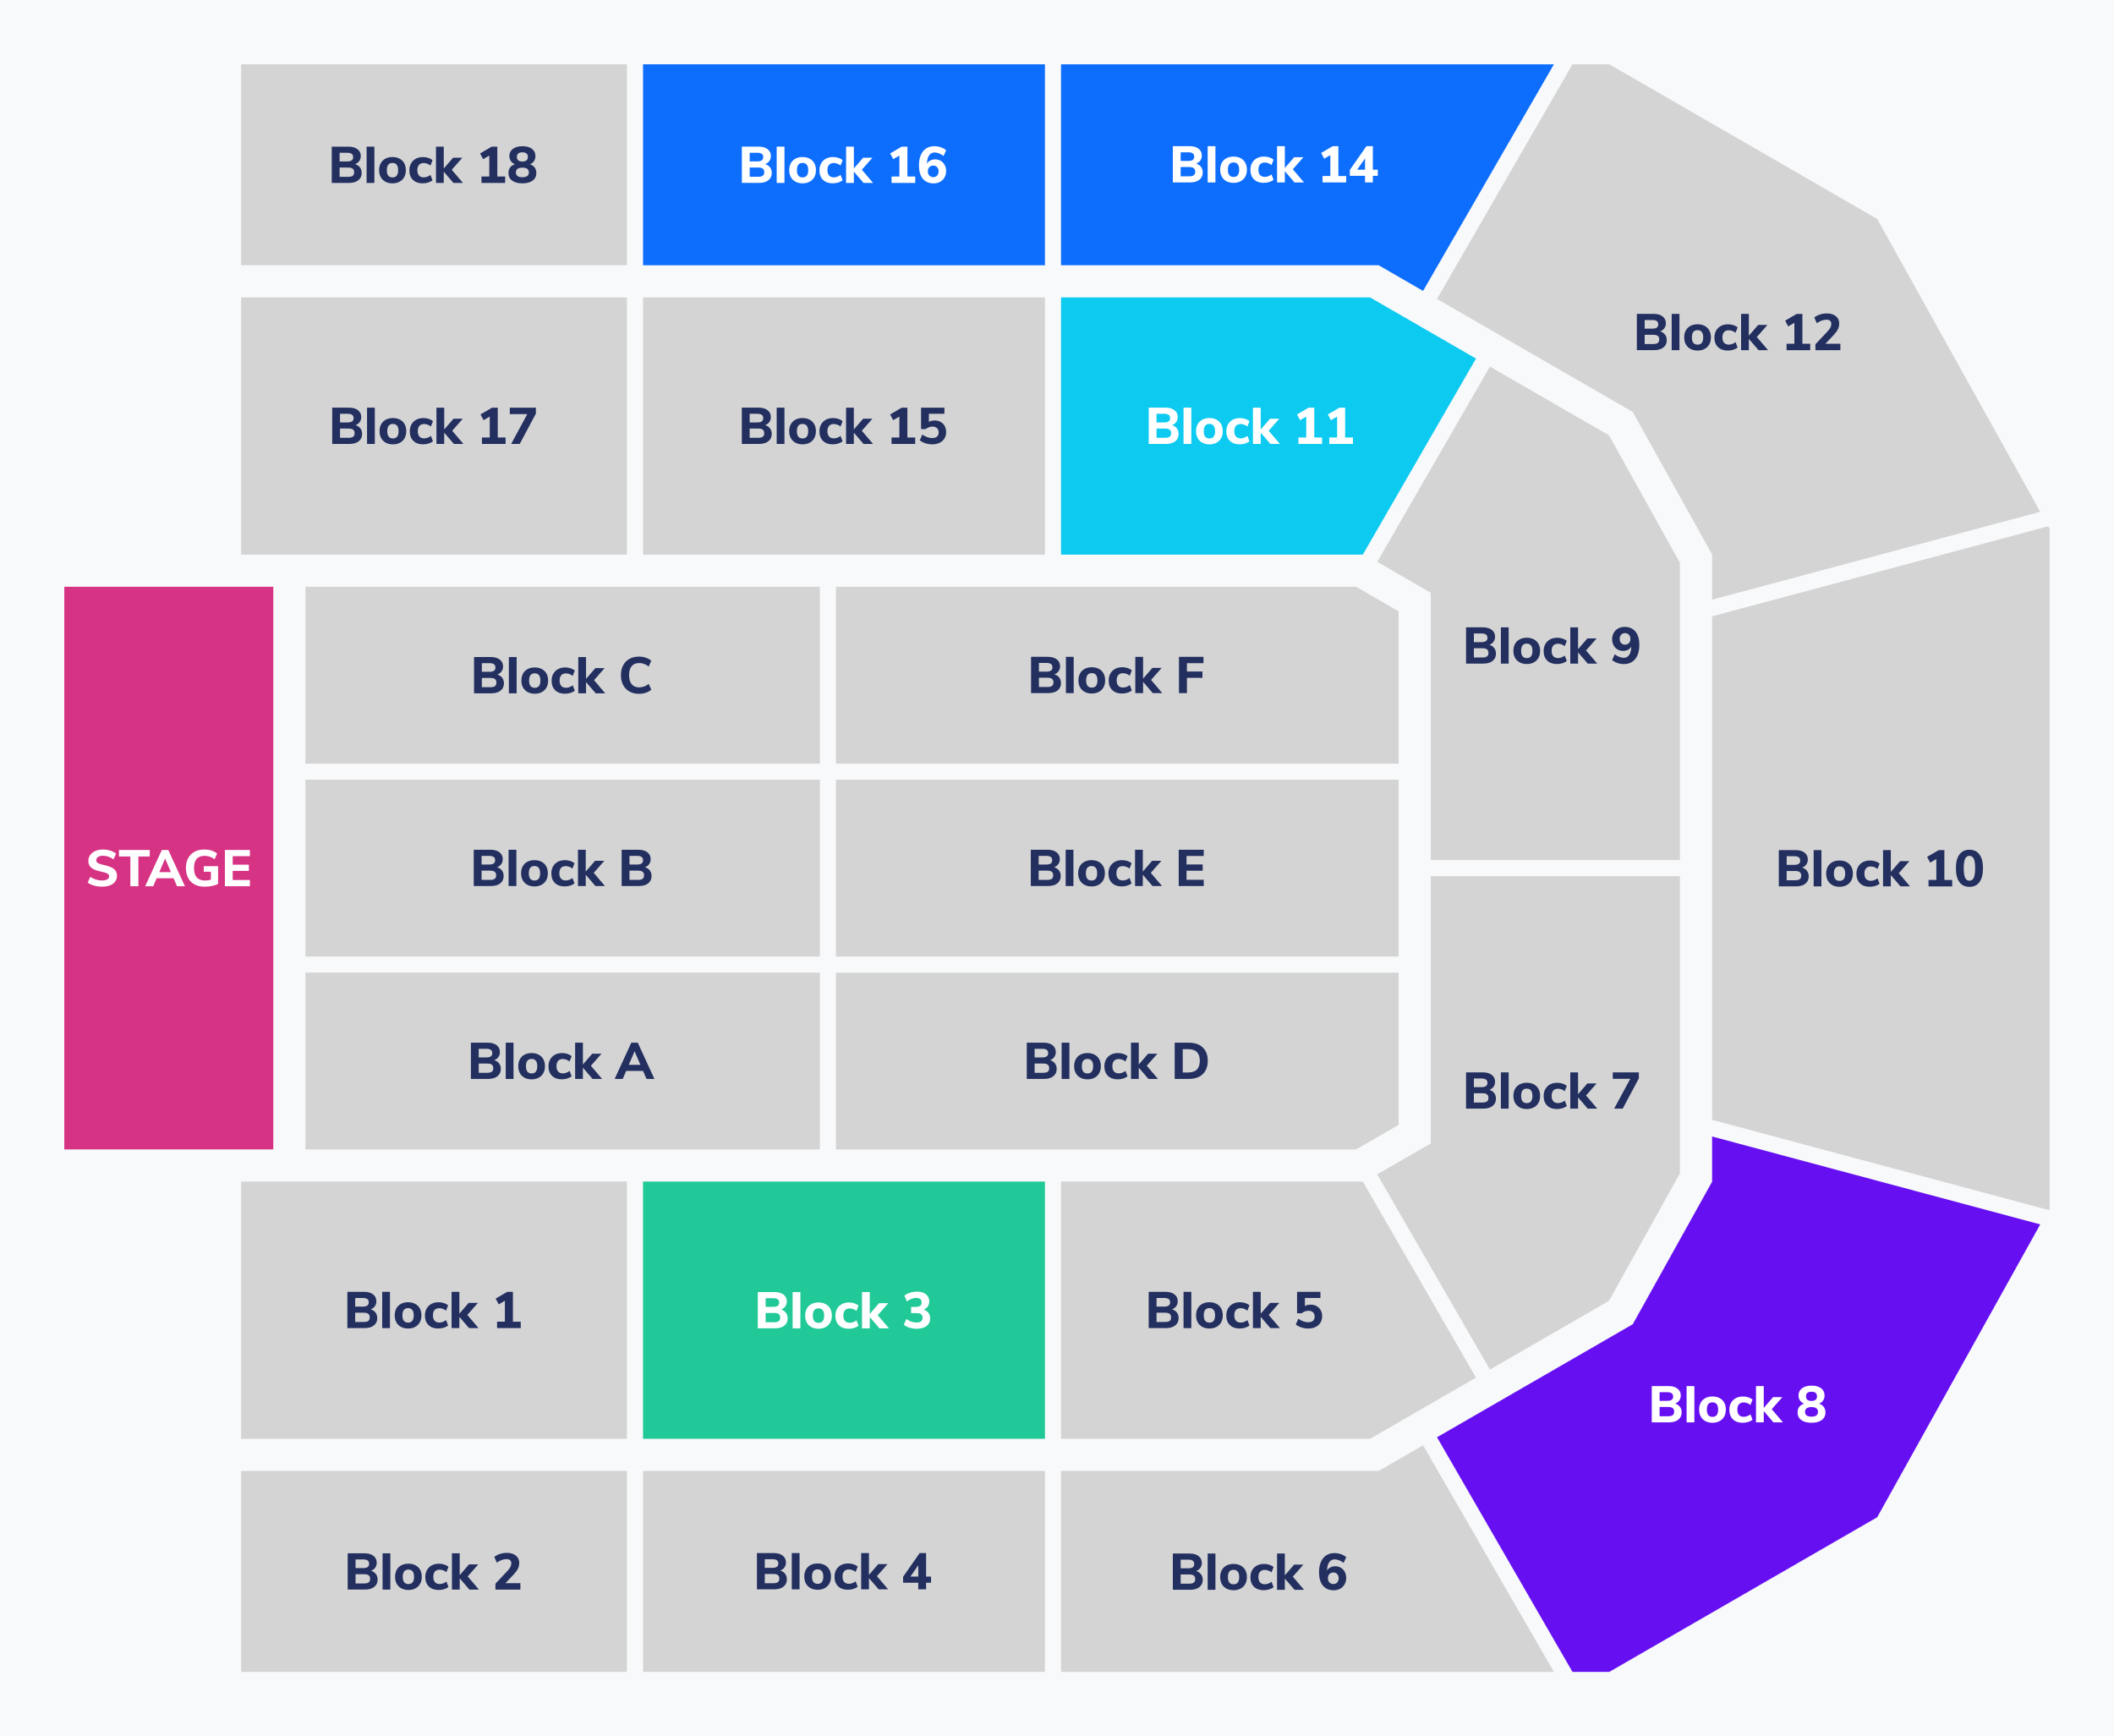 <?xml version="1.0" encoding="UTF-8"?>
<svg id="Layer_1" data-name="Layer 1" xmlns="http://www.w3.org/2000/svg" viewBox="0 0 1315 1080">
  <defs>
    <style>
      .cls-1 {
        fill: #20c997;
      }

      .cls-2 {
        fill: #fff;
      }

      .cls-3 {
        fill: #d63384;
      }

      .cls-4 {
        fill: #222f5f;
      }

      .cls-5 {
        fill: #f8f9fa;
      }

      .cls-6 {
        fill: #6610f2;
      }

      .cls-7 {
        fill: #0d6efd;
      }

      .cls-8 {
        fill: #0dcaf0;
      }

      .cls-9 {
        fill: #d4d4d4;
      }
    </style>
  </defs>
  <rect class="cls-5" width="1315" height="1080"/>
  <rect class="cls-9" x="190" y="365" width="320" height="110"/>
  <rect class="cls-9" x="150" y="185" width="240" height="160"/>
  <rect class="cls-9" x="150" y="40" width="240" height="125"/>
  <rect class="cls-3" x="40" y="365" width="130" height="350"/>
  <rect class="cls-9" x="190" y="485" width="320" height="110"/>
  <rect class="cls-9" x="190" y="605" width="320" height="110"/>
  <rect class="cls-7" x="400" y="40" width="250" height="125"/>
  <rect class="cls-9" x="400" y="185" width="250" height="160"/>
  <rect class="cls-9" x="520" y="485" width="350" height="110"/>
  <polygon class="cls-7" points="966.6 40 930.27 102.92 918.62 123.1 894.43 165 885.22 180.96 857.58 165 660 165 660 40 966.6 40"/>
  <polygon class="cls-9" points="1269.11 318.36 1169.67 345 1169.45 345.06 1142.13 352.38 1078.63 369.39 1065 373.04 1065 345 1065.05 345 1065 344.91 1045 308.99 1034.59 290.28 1015.64 256.26 981.91 236.78 936.79 210.73 928.13 205.73 893.88 185.96 894.43 185 895.54 183.09 905.98 165 924.29 133.29 935.94 113.1 978.15 40 1001.07 40 1065 76.91 1167.7 136.2 1183.74 165 1194.87 185 1269.11 318.36"/>
  <polygon class="cls-9" points="1045 350.1 1045 535 890 535 890 368.72 856.69 349.48 859.28 345 890 291.78 926.8 228.05 1000.86 270.81 1042.16 345 1045 350.1"/>
  <polygon class="cls-8" points="918.14 223.05 890 271.79 848.03 344.48 847.73 345 660 345 660 185 852.23 185 890 206.81 918.14 223.05"/>
  <polygon class="cls-9" points="870 380.26 870 475 520 475 520 365 843.57 365 846.69 366.8 870 380.26"/>
  <polygon class="cls-9" points="1275 328.93 1275 752.87 1256.2 747.83 1065 696.6 1065 383.4 1083.64 378.4 1154.38 359.45 1181.7 352.13 1208.31 345 1274.13 327.37 1275 328.93"/>
  <rect class="cls-9" x="150" y="735" width="240" height="160"/>
  <rect class="cls-1" x="400" y="735" width="250" height="160"/>
  <polygon class="cls-9" points="1045 729.9 1045 545 890 545 890 711.28 856.69 730.52 859.28 735 890 788.22 926.8 851.95 1000.86 809.19 1042.16 735 1045 729.9"/>
  <polygon class="cls-9" points="918.14 856.95 890 808.21 848.03 735.52 847.73 735 660 735 660 895 852.23 895 890 873.19 918.14 856.95"/>
  <polygon class="cls-9" points="966.6 1040 930.27 977.08 918.62 956.9 894.43 915 885.22 899.04 857.58 915 660 915 660 1040 966.6 1040"/>
  <polygon class="cls-6" points="1269.11 761.64 1169.67 735 1169.45 734.94 1142.13 727.62 1078.63 710.61 1065 706.96 1065 735 1065.05 735 1065 735.09 1045 771.01 1034.59 789.72 1015.64 823.74 981.91 843.22 936.79 869.27 928.13 874.27 893.88 894.04 894.43 895 895.54 896.91 905.98 915 924.29 946.71 935.94 966.9 978.15 1040 1001.07 1040 1065 1003.09 1167.7 943.8 1183.74 915 1194.87 895 1269.11 761.64"/>
  <rect class="cls-9" x="150" y="915" width="240" height="125"/>
  <rect class="cls-9" x="400" y="915" width="250" height="125"/>
  <polygon class="cls-9" points="870 699.74 870 605 520 605 520 715 843.57 715 846.69 713.2 870 699.74"/>
  <g>
    <path class="cls-4" d="M223.9,104.12c.71.95,1.07,2.12,1.07,3.5,0,1.9-.7,3.4-2.1,4.51-1.4,1.11-3.32,1.66-5.78,1.66h-10.72v-22.56h10.4c2.35,0,4.21.52,5.58,1.57,1.38,1.05,2.06,2.48,2.06,4.29,0,1.17-.31,2.2-.94,3.09-.63.89-1.5,1.53-2.61,1.94,1.3.38,2.31,1.05,3.02,2ZM211.25,100.42h4.7c1.28,0,2.22-.22,2.83-.66.61-.44.91-1.1.91-2s-.3-1.63-.91-2.06c-.61-.44-1.55-.66-2.83-.66h-4.7v5.38ZM219.41,109.32c.6-.45.9-1.17.9-2.18s-.3-1.74-.9-2.21c-.6-.47-1.56-.7-2.88-.7h-5.28v5.76h5.28c1.32,0,2.28-.22,2.88-.67Z"/>
    <path class="cls-4" d="M228.05,91.24h4.83v22.56h-4.83v-22.56Z"/>
    <path class="cls-4" d="M239.76,113.04c-1.26-.67-2.23-1.62-2.91-2.85-.68-1.23-1.02-2.67-1.02-4.34s.34-3.11,1.02-4.34c.68-1.23,1.65-2.17,2.91-2.83,1.26-.66,2.72-.99,4.38-.99s3.12.33,4.38.99c1.26.66,2.23,1.61,2.91,2.83.68,1.23,1.02,2.67,1.02,4.34s-.34,3.11-1.02,4.34c-.68,1.23-1.65,2.18-2.91,2.85-1.26.67-2.72,1.01-4.38,1.01s-3.13-.34-4.38-1.01ZM247.66,105.86c0-1.51-.3-2.65-.91-3.39-.61-.75-1.48-1.12-2.61-1.12-2.35,0-3.52,1.5-3.52,4.51s1.17,4.51,3.52,4.51,3.52-1.5,3.52-4.51Z"/>
    <path class="cls-4" d="M256.85,111.88c-1.47-1.45-2.21-3.42-2.21-5.92,0-1.64.35-3.09,1.06-4.34.7-1.25,1.7-2.21,2.98-2.9,1.28-.68,2.76-1.02,4.45-1.02,1.15,0,2.26.18,3.33.53,1.07.35,1.93.83,2.59,1.42l-1.28,3.3c-.62-.49-1.3-.87-2.03-1.14-.74-.27-1.46-.4-2.16-.4-1.26,0-2.24.37-2.93,1.12-.69.75-1.04,1.86-1.04,3.33s.35,2.59,1.04,3.34c.69.76,1.67,1.14,2.93,1.14.7,0,1.42-.13,2.16-.4.74-.27,1.41-.65,2.03-1.14l1.28,3.33c-.7.6-1.6,1.07-2.69,1.41-1.09.34-2.24.51-3.46.51-2.56,0-4.58-.73-6.05-2.18Z"/>
    <path class="cls-4" d="M282.06,113.8l-6.02-7.01v7.01h-4.83v-22.56h4.83v13.57l5.79-6.69h5.76l-6.59,7.49,6.98,8.19h-5.92Z"/>
    <path class="cls-4" d="M314.22,109.8v4h-14.72v-4h4.86v-13.02l-3.84,2.24-1.89-3.58,7.17-4.19h3.55v18.56h4.86Z"/>
    <path class="cls-4" d="M332.56,104.18c.7.95,1.06,2.11,1.06,3.47,0,2.01-.77,3.57-2.3,4.7-1.54,1.13-3.66,1.7-6.37,1.7s-4.83-.56-6.37-1.7c-1.54-1.13-2.3-2.7-2.3-4.7,0-1.41.35-2.58,1.06-3.52.7-.94,1.72-1.59,3.04-1.95-1.11-.43-1.97-1.09-2.59-1.98-.62-.9-.93-1.94-.93-3.14,0-1.88.73-3.37,2.18-4.46,1.45-1.1,3.42-1.65,5.92-1.65s4.5.54,5.94,1.63c1.44,1.09,2.16,2.58,2.16,4.48,0,1.22-.31,2.28-.93,3.2-.62.92-1.47,1.56-2.56,1.92,1.3.38,2.3,1.05,3.01,2ZM328.98,107.27c0-1.98-1.34-2.98-4.03-2.98s-4.03.99-4.03,2.98,1.34,2.98,4.03,2.98,4.03-.99,4.03-2.98ZM321.52,97.6c0,1.92,1.14,2.88,3.42,2.88s3.42-.96,3.42-2.88-1.14-2.85-3.42-2.85-3.42.95-3.42,2.85Z"/>
  </g>
  <g>
    <path class="cls-4" d="M224.18,266.47c.71.95,1.07,2.12,1.07,3.5,0,1.9-.7,3.4-2.1,4.51-1.4,1.11-3.32,1.66-5.78,1.66h-10.72v-22.56h10.4c2.35,0,4.21.52,5.58,1.57,1.38,1.05,2.06,2.48,2.06,4.29,0,1.17-.31,2.2-.94,3.09-.63.89-1.5,1.53-2.61,1.94,1.3.38,2.31,1.05,3.02,2ZM211.52,262.78h4.7c1.28,0,2.22-.22,2.83-.66.61-.44.91-1.1.91-2s-.3-1.63-.91-2.06c-.61-.44-1.55-.66-2.83-.66h-4.7v5.38ZM219.68,271.67c.6-.45.9-1.17.9-2.18s-.3-1.74-.9-2.21c-.6-.47-1.56-.7-2.88-.7h-5.28v5.76h5.28c1.32,0,2.28-.22,2.88-.67Z"/>
    <path class="cls-4" d="M228.32,253.59h4.83v22.56h-4.83v-22.56Z"/>
    <path class="cls-4" d="M240.03,275.4c-1.26-.67-2.23-1.62-2.91-2.85-.68-1.23-1.02-2.67-1.02-4.34s.34-3.11,1.02-4.34c.68-1.23,1.65-2.17,2.91-2.83,1.26-.66,2.72-.99,4.38-.99s3.12.33,4.38.99c1.26.66,2.23,1.61,2.91,2.83.68,1.23,1.02,2.67,1.02,4.34s-.34,3.11-1.02,4.34c-.68,1.23-1.65,2.18-2.91,2.85-1.26.67-2.72,1.01-4.38,1.01s-3.13-.34-4.38-1.01ZM247.94,268.22c0-1.51-.3-2.65-.91-3.39-.61-.75-1.48-1.12-2.61-1.12-2.35,0-3.52,1.5-3.52,4.51s1.17,4.51,3.52,4.51,3.52-1.5,3.52-4.51Z"/>
    <path class="cls-4" d="M257.12,274.23c-1.47-1.45-2.21-3.42-2.21-5.92,0-1.64.35-3.09,1.06-4.34.7-1.25,1.7-2.21,2.98-2.9,1.28-.68,2.76-1.02,4.45-1.02,1.15,0,2.26.18,3.33.53,1.07.35,1.93.83,2.59,1.42l-1.28,3.3c-.62-.49-1.3-.87-2.03-1.14-.74-.27-1.46-.4-2.16-.4-1.26,0-2.24.37-2.93,1.12-.69.75-1.04,1.86-1.04,3.33s.35,2.59,1.04,3.34c.69.76,1.67,1.14,2.93,1.14.7,0,1.42-.13,2.16-.4.74-.27,1.41-.65,2.03-1.14l1.28,3.33c-.7.6-1.6,1.07-2.69,1.41-1.09.34-2.24.51-3.46.51-2.56,0-4.58-.73-6.05-2.18Z"/>
    <path class="cls-4" d="M282.34,276.15l-6.02-7.01v7.01h-4.83v-22.56h4.83v13.57l5.79-6.69h5.76l-6.59,7.49,6.98,8.19h-5.92Z"/>
    <path class="cls-4" d="M314.5,272.15v4h-14.72v-4h4.86v-13.02l-3.84,2.24-1.89-3.58,7.17-4.19h3.55v18.56h4.86Z"/>
    <path class="cls-4" d="M333.34,253.59v3.71l-10.05,18.85h-5.31l10.02-18.56h-10.88v-4h16.22Z"/>
  </g>
  <g>
    <path class="cls-2" d="M479,104.1c.71.95,1.07,2.12,1.07,3.5,0,1.9-.7,3.4-2.1,4.51-1.4,1.11-3.32,1.66-5.78,1.66h-10.72v-22.56h10.4c2.35,0,4.21.52,5.58,1.57,1.38,1.05,2.06,2.48,2.06,4.29,0,1.17-.31,2.2-.94,3.09-.63.89-1.5,1.53-2.61,1.94,1.3.38,2.31,1.05,3.02,2ZM466.34,100.4h4.7c1.28,0,2.22-.22,2.83-.66.61-.44.91-1.1.91-2s-.3-1.63-.91-2.06c-.61-.44-1.55-.66-2.83-.66h-4.7v5.38ZM474.5,109.3c.6-.45.9-1.17.9-2.18s-.3-1.74-.9-2.21c-.6-.47-1.56-.7-2.88-.7h-5.28v5.76h5.28c1.32,0,2.28-.22,2.88-.67Z"/>
    <path class="cls-2" d="M483.14,91.22h4.83v22.56h-4.83v-22.56Z"/>
    <path class="cls-2" d="M494.86,113.03c-1.26-.67-2.23-1.62-2.91-2.85-.68-1.23-1.02-2.67-1.02-4.34s.34-3.11,1.02-4.34c.68-1.23,1.65-2.17,2.91-2.83,1.26-.66,2.72-.99,4.38-.99s3.12.33,4.38.99c1.26.66,2.23,1.61,2.91,2.83.68,1.23,1.02,2.67,1.02,4.34s-.34,3.11-1.02,4.34c-.68,1.23-1.65,2.18-2.91,2.85-1.26.67-2.72,1.01-4.38,1.01s-3.13-.34-4.38-1.01ZM502.76,105.84c0-1.51-.3-2.65-.91-3.39-.61-.75-1.48-1.12-2.61-1.12-2.35,0-3.52,1.5-3.52,4.51s1.17,4.51,3.52,4.51,3.52-1.5,3.52-4.51Z"/>
    <path class="cls-2" d="M511.94,111.86c-1.47-1.45-2.21-3.42-2.21-5.92,0-1.64.35-3.09,1.06-4.34.7-1.25,1.7-2.21,2.98-2.9,1.28-.68,2.76-1.02,4.45-1.02,1.15,0,2.26.18,3.33.53,1.07.35,1.93.83,2.59,1.42l-1.28,3.3c-.62-.49-1.3-.87-2.03-1.14-.74-.27-1.46-.4-2.16-.4-1.26,0-2.24.37-2.93,1.12-.69.75-1.04,1.86-1.04,3.33s.35,2.59,1.04,3.34c.69.76,1.67,1.14,2.93,1.14.7,0,1.42-.13,2.16-.4.74-.27,1.41-.65,2.03-1.14l1.28,3.33c-.7.6-1.6,1.07-2.69,1.41-1.09.34-2.24.51-3.46.51-2.56,0-4.58-.73-6.05-2.18Z"/>
    <path class="cls-2" d="M537.16,113.78l-6.02-7.01v7.01h-4.83v-22.56h4.83v13.57l5.79-6.69h5.76l-6.59,7.49,6.98,8.19h-5.92Z"/>
    <path class="cls-2" d="M569.32,109.78v4h-14.72v-4h4.86v-13.02l-3.84,2.24-1.89-3.58,7.17-4.19h3.55v18.56h4.86Z"/>
    <path class="cls-2" d="M585.21,100.05c1.03.62,1.84,1.48,2.43,2.59.59,1.11.88,2.37.88,3.78s-.33,2.79-.99,3.95c-.66,1.16-1.58,2.07-2.75,2.72-1.17.65-2.5.98-3.97.98-2.92,0-5.18-.97-6.78-2.91-1.6-1.94-2.4-4.71-2.4-8.32,0-2.47.38-4.6,1.15-6.38.77-1.78,1.87-3.15,3.3-4.1s3.12-1.42,5.09-1.42c1.39,0,2.73.22,4.03.66,1.3.44,2.41,1.06,3.33,1.87l-1.6,3.55c-1.96-1.45-3.82-2.18-5.57-2.18-1.45,0-2.59.59-3.41,1.78s-1.27,2.91-1.36,5.17c.49-.81,1.18-1.46,2.08-1.94s1.9-.72,3.01-.72c1.32,0,2.5.31,3.54.93ZM582.94,109.2c.61-.66.91-1.54.91-2.62s-.3-1.93-.91-2.59c-.61-.66-1.41-.99-2.42-.99s-1.81.33-2.43.99c-.62.66-.93,1.53-.93,2.59s.31,1.94.93,2.61c.62.67,1.43,1.01,2.43,1.01s1.81-.33,2.42-.99Z"/>
  </g>
  <g>
    <path class="cls-4" d="M478.98,266.47c.71.95,1.07,2.12,1.07,3.5,0,1.9-.7,3.4-2.1,4.51-1.4,1.11-3.32,1.66-5.78,1.66h-10.72v-22.56h10.4c2.35,0,4.21.52,5.58,1.57,1.38,1.05,2.06,2.47,2.06,4.29,0,1.17-.31,2.2-.94,3.09-.63.89-1.5,1.53-2.61,1.94,1.3.38,2.31,1.05,3.02,2ZM466.33,262.78h4.7c1.28,0,2.22-.22,2.83-.66s.91-1.1.91-2-.3-1.63-.91-2.06c-.61-.44-1.55-.66-2.83-.66h-4.7v5.38ZM474.49,271.67c.6-.45.9-1.17.9-2.18s-.3-1.74-.9-2.21c-.6-.47-1.56-.7-2.88-.7h-5.28v5.76h5.28c1.32,0,2.28-.22,2.88-.67Z"/>
    <path class="cls-4" d="M483.13,253.59h4.83v22.56h-4.83v-22.56Z"/>
    <path class="cls-4" d="M494.84,275.4c-1.26-.67-2.23-1.62-2.91-2.85-.68-1.23-1.02-2.67-1.02-4.34s.34-3.11,1.02-4.34c.68-1.23,1.65-2.17,2.91-2.83,1.26-.66,2.72-.99,4.38-.99s3.12.33,4.38.99c1.26.66,2.23,1.61,2.91,2.83.68,1.23,1.02,2.67,1.02,4.34s-.34,3.11-1.02,4.34c-.68,1.23-1.65,2.18-2.91,2.85-1.26.67-2.72,1.01-4.38,1.01s-3.13-.34-4.38-1.01ZM502.74,268.22c0-1.51-.3-2.64-.91-3.39s-1.48-1.12-2.61-1.12c-2.35,0-3.52,1.5-3.52,4.51s1.17,4.51,3.52,4.51,3.52-1.5,3.52-4.51Z"/>
    <path class="cls-4" d="M511.93,274.23c-1.47-1.45-2.21-3.42-2.21-5.92,0-1.64.35-3.09,1.06-4.34.7-1.25,1.7-2.21,2.98-2.9,1.28-.68,2.76-1.02,4.45-1.02,1.15,0,2.26.18,3.33.53,1.07.35,1.93.83,2.59,1.42l-1.28,3.3c-.62-.49-1.3-.87-2.03-1.14-.74-.27-1.46-.4-2.16-.4-1.26,0-2.24.37-2.93,1.12-.69.75-1.04,1.86-1.04,3.33s.35,2.59,1.04,3.34c.69.76,1.67,1.14,2.93,1.14.7,0,1.42-.13,2.16-.4.74-.27,1.41-.64,2.03-1.14l1.28,3.33c-.7.6-1.6,1.07-2.69,1.41-1.09.34-2.24.51-3.46.51-2.56,0-4.58-.73-6.05-2.18Z"/>
    <path class="cls-4" d="M537.14,276.15l-6.02-7.01v7.01h-4.83v-22.56h4.83v13.57l5.79-6.69h5.76l-6.59,7.49,6.98,8.19h-5.92Z"/>
    <path class="cls-4" d="M569.3,272.15v4h-14.72v-4h4.86v-13.02l-3.84,2.24-1.89-3.58,7.17-4.19h3.55v18.56h4.86Z"/>
    <path class="cls-4" d="M585.11,262.47c1.09.61,1.93,1.46,2.53,2.54.6,1.09.9,2.35.9,3.78,0,1.51-.36,2.85-1.07,4-.71,1.15-1.73,2.04-3.04,2.67-1.31.63-2.84.94-4.59.94-1.43,0-2.85-.23-4.26-.69-1.41-.46-2.55-1.07-3.42-1.84l1.57-3.55c2.07,1.45,4.13,2.18,6.18,2.18,1.3,0,2.29-.3,2.96-.9.67-.6,1.01-1.48,1.01-2.66,0-1.11-.35-1.98-1.04-2.62-.69-.64-1.64-.96-2.83-.96-.75,0-1.49.14-2.22.42-.74.28-1.4.66-2,1.15h-2.85v-13.34h14.53v3.81h-9.66v5.02c1.02-.58,2.23-.86,3.62-.86s2.62.3,3.71.91Z"/>
  </g>
  <g>
    <path class="cls-2" d="M747.08,103.81c.71.95,1.07,2.12,1.07,3.5,0,1.9-.7,3.4-2.1,4.51-1.4,1.11-3.32,1.66-5.78,1.66h-10.72v-22.56h10.4c2.35,0,4.21.52,5.58,1.57,1.38,1.05,2.06,2.47,2.06,4.29,0,1.17-.31,2.2-.94,3.09-.63.89-1.5,1.53-2.61,1.94,1.3.38,2.31,1.05,3.02,2ZM734.42,100.12h4.7c1.28,0,2.22-.22,2.83-.66s.91-1.1.91-2-.3-1.63-.91-2.06c-.61-.44-1.55-.66-2.83-.66h-4.7v5.38ZM742.58,109.01c.6-.45.9-1.17.9-2.18s-.3-1.74-.9-2.21c-.6-.47-1.56-.7-2.88-.7h-5.28v5.76h5.28c1.32,0,2.28-.22,2.88-.67Z"/>
    <path class="cls-2" d="M751.22,90.93h4.83v22.56h-4.83v-22.56Z"/>
    <path class="cls-2" d="M762.93,112.74c-1.26-.67-2.23-1.62-2.91-2.85-.68-1.23-1.02-2.67-1.02-4.34s.34-3.11,1.02-4.34c.68-1.23,1.65-2.17,2.91-2.83,1.26-.66,2.72-.99,4.38-.99s3.12.33,4.38.99c1.26.66,2.23,1.61,2.91,2.83.68,1.23,1.02,2.67,1.02,4.34s-.34,3.11-1.02,4.34c-.68,1.23-1.65,2.18-2.91,2.85-1.26.67-2.72,1.01-4.38,1.01s-3.13-.34-4.38-1.01ZM770.84,105.56c0-1.51-.3-2.64-.91-3.39s-1.48-1.12-2.61-1.12c-2.35,0-3.52,1.5-3.52,4.51s1.17,4.51,3.52,4.51,3.52-1.5,3.52-4.51Z"/>
    <path class="cls-2" d="M780.02,111.57c-1.47-1.45-2.21-3.42-2.21-5.92,0-1.64.35-3.09,1.06-4.34.7-1.25,1.7-2.21,2.98-2.9,1.28-.68,2.76-1.02,4.45-1.02,1.15,0,2.26.18,3.33.53,1.07.35,1.93.83,2.59,1.42l-1.28,3.3c-.62-.49-1.3-.87-2.03-1.14-.74-.27-1.46-.4-2.16-.4-1.26,0-2.24.37-2.93,1.12-.69.75-1.04,1.86-1.04,3.33s.35,2.59,1.04,3.34c.69.76,1.67,1.14,2.93,1.14.7,0,1.42-.13,2.16-.4.74-.27,1.41-.64,2.03-1.14l1.28,3.33c-.7.6-1.6,1.07-2.69,1.41-1.09.34-2.24.51-3.46.51-2.56,0-4.58-.73-6.05-2.18Z"/>
    <path class="cls-2" d="M805.24,113.49l-6.02-7.01v7.01h-4.83v-22.56h4.83v13.57l5.79-6.69h5.76l-6.59,7.49,6.98,8.19h-5.92Z"/>
    <path class="cls-2" d="M837.4,109.49v4h-14.72v-4h4.86v-13.02l-3.84,2.24-1.89-3.58,7.17-4.19h3.55v18.56h4.86Z"/>
    <path class="cls-2" d="M857.04,109.36h-3.07v4.13h-4.86v-4.13h-9.44v-3.68l10.3-14.75h4v14.62h3.07v3.81ZM849.11,105.56v-7.04l-4.9,7.04h4.9Z"/>
  </g>
  <g>
    <path class="cls-2" d="M732.08,266.47c.71.95,1.07,2.12,1.07,3.5,0,1.9-.7,3.4-2.1,4.51-1.4,1.11-3.32,1.66-5.78,1.66h-10.72v-22.56h10.4c2.35,0,4.21.52,5.58,1.57,1.38,1.05,2.06,2.48,2.06,4.29,0,1.17-.31,2.2-.94,3.09-.63.89-1.5,1.53-2.61,1.94,1.3.38,2.31,1.05,3.02,2ZM719.42,262.78h4.7c1.28,0,2.22-.22,2.83-.66.61-.44.91-1.1.91-2s-.3-1.63-.91-2.06c-.61-.44-1.55-.66-2.83-.66h-4.7v5.38ZM727.58,271.67c.6-.45.9-1.17.9-2.18s-.3-1.74-.9-2.21c-.6-.47-1.56-.7-2.88-.7h-5.28v5.76h5.28c1.32,0,2.28-.22,2.88-.67Z"/>
    <path class="cls-2" d="M736.22,253.59h4.83v22.56h-4.83v-22.56Z"/>
    <path class="cls-2" d="M747.93,275.4c-1.26-.67-2.23-1.62-2.91-2.85-.68-1.23-1.02-2.67-1.02-4.34s.34-3.11,1.02-4.34c.68-1.23,1.65-2.17,2.91-2.83,1.26-.66,2.72-.99,4.38-.99s3.12.33,4.38.99c1.26.66,2.23,1.61,2.91,2.83.68,1.23,1.02,2.67,1.02,4.34s-.34,3.11-1.02,4.34c-.68,1.23-1.65,2.18-2.91,2.85-1.26.67-2.72,1.01-4.38,1.01s-3.13-.34-4.38-1.01ZM755.84,268.22c0-1.51-.3-2.65-.91-3.39-.61-.75-1.48-1.12-2.61-1.12-2.35,0-3.52,1.5-3.52,4.51s1.17,4.51,3.52,4.51,3.52-1.5,3.52-4.51Z"/>
    <path class="cls-2" d="M765.02,274.23c-1.47-1.45-2.21-3.42-2.21-5.92,0-1.64.35-3.09,1.06-4.34.7-1.25,1.7-2.21,2.98-2.9,1.28-.68,2.76-1.02,4.45-1.02,1.15,0,2.26.18,3.33.53,1.07.35,1.93.83,2.59,1.42l-1.28,3.3c-.62-.49-1.3-.87-2.03-1.14-.74-.27-1.46-.4-2.16-.4-1.26,0-2.24.37-2.93,1.12-.69.75-1.04,1.86-1.04,3.33s.35,2.59,1.04,3.34c.69.76,1.67,1.14,2.93,1.14.7,0,1.42-.13,2.16-.4.74-.27,1.41-.65,2.03-1.14l1.28,3.33c-.7.6-1.6,1.07-2.69,1.41-1.09.34-2.24.51-3.46.51-2.56,0-4.58-.73-6.05-2.18Z"/>
    <path class="cls-2" d="M790.24,276.15l-6.02-7.01v7.01h-4.83v-22.56h4.83v13.57l5.79-6.69h5.76l-6.59,7.49,6.98,8.19h-5.92Z"/>
    <path class="cls-2" d="M822.4,272.15v4h-14.72v-4h4.86v-13.02l-3.84,2.24-1.89-3.58,7.17-4.19h3.55v18.56h4.86Z"/>
    <path class="cls-2" d="M841.6,272.15v4h-14.72v-4h4.86v-13.02l-3.84,2.24-1.89-3.58,7.17-4.19h3.55v18.56h4.86Z"/>
  </g>
  <g>
    <path class="cls-4" d="M1035.72,208.14c.71.95,1.07,2.12,1.07,3.5,0,1.9-.7,3.4-2.1,4.51-1.4,1.11-3.32,1.66-5.78,1.66h-10.72v-22.56h10.4c2.35,0,4.21.52,5.58,1.57,1.38,1.05,2.06,2.48,2.06,4.29,0,1.17-.31,2.2-.94,3.09-.63.89-1.5,1.53-2.61,1.94,1.3.38,2.31,1.05,3.02,2ZM1023.06,204.44h4.7c1.28,0,2.22-.22,2.83-.66.61-.44.91-1.1.91-2s-.3-1.63-.91-2.06c-.61-.44-1.55-.66-2.83-.66h-4.7v5.38ZM1031.22,213.34c.6-.45.9-1.17.9-2.18s-.3-1.74-.9-2.21c-.6-.47-1.56-.7-2.88-.7h-5.28v5.76h5.28c1.32,0,2.28-.22,2.88-.67Z"/>
    <path class="cls-4" d="M1039.86,195.26h4.83v22.56h-4.83v-22.56Z"/>
    <path class="cls-4" d="M1051.58,217.06c-1.26-.67-2.23-1.62-2.91-2.85-.68-1.23-1.02-2.67-1.02-4.34s.34-3.11,1.02-4.34c.68-1.23,1.65-2.17,2.91-2.83,1.26-.66,2.72-.99,4.38-.99s3.12.33,4.38.99c1.26.66,2.23,1.61,2.91,2.83.68,1.23,1.02,2.67,1.02,4.34s-.34,3.11-1.02,4.34c-.68,1.23-1.65,2.18-2.91,2.85s-2.72,1.01-4.38,1.01-3.12-.34-4.38-1.01ZM1059.48,209.88c0-1.51-.3-2.65-.91-3.39-.61-.75-1.48-1.12-2.61-1.12-2.35,0-3.52,1.5-3.52,4.51s1.17,4.51,3.52,4.51,3.52-1.5,3.52-4.51Z"/>
    <path class="cls-4" d="M1068.66,215.9c-1.47-1.45-2.21-3.42-2.21-5.92,0-1.64.35-3.09,1.06-4.34.7-1.25,1.7-2.21,2.98-2.9,1.28-.68,2.76-1.02,4.45-1.02,1.15,0,2.26.18,3.33.53s1.93.83,2.59,1.42l-1.28,3.3c-.62-.49-1.3-.87-2.03-1.14-.74-.27-1.46-.4-2.16-.4-1.26,0-2.24.37-2.93,1.12-.69.75-1.04,1.86-1.04,3.33s.35,2.59,1.04,3.34c.69.76,1.67,1.14,2.93,1.14.7,0,1.42-.13,2.16-.4.74-.27,1.41-.65,2.03-1.14l1.28,3.33c-.7.6-1.6,1.07-2.69,1.41-1.09.34-2.24.51-3.46.51-2.56,0-4.58-.73-6.05-2.18Z"/>
    <path class="cls-4" d="M1093.88,217.82l-6.02-7.01v7.01h-4.83v-22.56h4.83v13.57l5.79-6.69h5.76l-6.59,7.49,6.98,8.19h-5.92Z"/>
    <path class="cls-4" d="M1126.04,213.82v4h-14.72v-4h4.86v-13.02l-3.84,2.24-1.89-3.58,7.17-4.19h3.55v18.56h4.86Z"/>
    <path class="cls-4" d="M1144.79,213.82v4h-15.52v-3.68l7.52-7.97c1.58-1.66,2.37-3.2,2.37-4.61,0-1.79-1.02-2.69-3.07-2.69-.94,0-1.92.19-2.94.56-1.02.37-2.03.91-3.01,1.62l-1.57-3.55c.9-.77,2.05-1.38,3.46-1.84,1.41-.46,2.85-.69,4.32-.69,2.35,0,4.22.57,5.62,1.7,1.4,1.13,2.1,2.65,2.1,4.54,0,1.3-.27,2.51-.82,3.62-.54,1.11-1.46,2.35-2.74,3.71l-5.02,5.28h9.31Z"/>
  </g>
  <g>
    <path class="cls-4" d="M929.48,403.12c.71.95,1.07,2.12,1.07,3.5,0,1.9-.7,3.4-2.1,4.51-1.4,1.11-3.32,1.66-5.78,1.66h-10.72v-22.56h10.4c2.35,0,4.21.52,5.58,1.57,1.38,1.05,2.06,2.48,2.06,4.29,0,1.17-.31,2.2-.94,3.09-.63.89-1.5,1.53-2.61,1.94,1.3.38,2.31,1.05,3.02,2ZM916.82,399.43h4.7c1.28,0,2.22-.22,2.83-.66.61-.44.91-1.1.91-2s-.3-1.63-.91-2.06c-.61-.44-1.55-.66-2.83-.66h-4.7v5.38ZM924.98,408.33c.6-.45.9-1.17.9-2.18s-.3-1.74-.9-2.21c-.6-.47-1.56-.7-2.88-.7h-5.28v5.76h5.28c1.32,0,2.28-.22,2.88-.67Z"/>
    <path class="cls-4" d="M933.62,390.24h4.83v22.56h-4.83v-22.56Z"/>
    <path class="cls-4" d="M945.33,412.05c-1.26-.67-2.23-1.62-2.91-2.85-.68-1.23-1.02-2.67-1.02-4.34s.34-3.11,1.02-4.34c.68-1.23,1.65-2.17,2.91-2.83,1.26-.66,2.72-.99,4.38-.99s3.12.33,4.38.99c1.26.66,2.23,1.61,2.91,2.83.68,1.23,1.02,2.67,1.02,4.34s-.34,3.11-1.02,4.34c-.68,1.23-1.65,2.18-2.91,2.85s-2.72,1.01-4.38,1.01-3.12-.34-4.38-1.01ZM953.24,404.87c0-1.51-.3-2.65-.91-3.39-.61-.75-1.48-1.12-2.61-1.12-2.35,0-3.52,1.5-3.52,4.51s1.17,4.51,3.52,4.51,3.52-1.5,3.52-4.51Z"/>
    <path class="cls-4" d="M962.42,410.89c-1.47-1.45-2.21-3.42-2.21-5.92,0-1.64.35-3.09,1.06-4.34.7-1.25,1.7-2.21,2.98-2.9,1.28-.68,2.76-1.02,4.45-1.02,1.15,0,2.26.18,3.33.53s1.93.83,2.59,1.42l-1.28,3.3c-.62-.49-1.3-.87-2.03-1.14-.74-.27-1.46-.4-2.16-.4-1.26,0-2.24.37-2.93,1.12-.69.75-1.04,1.86-1.04,3.33s.35,2.59,1.04,3.34c.69.76,1.67,1.14,2.93,1.14.7,0,1.42-.13,2.16-.4.74-.27,1.41-.65,2.03-1.14l1.28,3.33c-.7.6-1.6,1.07-2.69,1.41-1.09.34-2.24.51-3.46.51-2.56,0-4.58-.73-6.05-2.18Z"/>
    <path class="cls-4" d="M987.64,412.81l-6.02-7.01v7.01h-4.83v-22.56h4.83v13.57l5.79-6.69h5.76l-6.59,7.49,6.98,8.19h-5.92Z"/>
    <path class="cls-4" d="M1017.33,392.87c1.6,1.94,2.4,4.71,2.4,8.32,0,2.48-.38,4.6-1.14,6.38-.76,1.78-1.86,3.15-3.3,4.1-1.44.95-3.14,1.42-5.1,1.42-1.39,0-2.73-.22-4.03-.66-1.3-.44-2.41-1.06-3.33-1.87l1.6-3.55c1.96,1.45,3.82,2.18,5.57,2.18,1.47,0,2.61-.59,3.41-1.76.8-1.17,1.25-2.9,1.36-5.18-.49.81-1.18,1.46-2.08,1.94-.9.48-1.9.72-3.01.72-1.32,0-2.5-.31-3.54-.93-1.04-.62-1.85-1.48-2.43-2.59s-.88-2.37-.88-3.78.33-2.79.99-3.95c.66-1.16,1.58-2.07,2.75-2.72,1.17-.65,2.5-.98,3.97-.98,2.92,0,5.18.97,6.78,2.91ZM1013.27,400.04c.62-.66.93-1.52.93-2.59s-.31-1.94-.93-2.61c-.62-.67-1.43-1.01-2.43-1.01s-1.81.33-2.42.99c-.61.66-.91,1.54-.91,2.62s.3,1.93.91,2.59c.61.66,1.41.99,2.42.99s1.81-.33,2.43-.99Z"/>
  </g>
  <g>
    <path class="cls-4" d="M1124.03,541.69c.71.95,1.07,2.12,1.07,3.5,0,1.9-.7,3.4-2.1,4.51-1.4,1.11-3.32,1.66-5.78,1.66h-10.72v-22.56h10.4c2.35,0,4.21.52,5.58,1.57,1.38,1.05,2.06,2.48,2.06,4.29,0,1.17-.32,2.2-.94,3.09-.63.89-1.5,1.53-2.61,1.94,1.3.38,2.31,1.05,3.02,2ZM1111.38,537.99h4.7c1.28,0,2.22-.22,2.83-.66.61-.44.91-1.1.91-2s-.3-1.63-.91-2.06c-.61-.44-1.55-.66-2.83-.66h-4.7v5.38ZM1119.54,546.89c.6-.45.9-1.17.9-2.18s-.3-1.74-.9-2.21c-.6-.47-1.56-.7-2.88-.7h-5.28v5.76h5.28c1.32,0,2.28-.22,2.88-.67Z"/>
    <path class="cls-4" d="M1128.18,528.81h4.83v22.56h-4.83v-22.56Z"/>
    <path class="cls-4" d="M1139.89,550.62c-1.26-.67-2.23-1.62-2.91-2.85-.68-1.23-1.02-2.67-1.02-4.34s.34-3.11,1.02-4.34c.68-1.23,1.65-2.17,2.91-2.83,1.26-.66,2.72-.99,4.38-.99s3.12.33,4.38.99c1.26.66,2.23,1.61,2.91,2.83.68,1.23,1.02,2.67,1.02,4.34s-.34,3.11-1.02,4.34c-.68,1.23-1.65,2.18-2.91,2.85-1.26.67-2.72,1.01-4.38,1.01s-3.13-.34-4.38-1.01ZM1147.79,543.43c0-1.51-.3-2.65-.91-3.39-.61-.75-1.48-1.12-2.61-1.12-2.35,0-3.52,1.5-3.52,4.51s1.17,4.51,3.52,4.51,3.52-1.5,3.52-4.51Z"/>
    <path class="cls-4" d="M1156.98,549.45c-1.47-1.45-2.21-3.42-2.21-5.92,0-1.64.35-3.09,1.06-4.34.7-1.25,1.7-2.21,2.98-2.9s2.76-1.02,4.45-1.02c1.15,0,2.26.18,3.33.53,1.07.35,1.93.83,2.59,1.42l-1.28,3.3c-.62-.49-1.3-.87-2.03-1.14-.74-.27-1.46-.4-2.16-.4-1.26,0-2.24.37-2.93,1.12-.69.75-1.04,1.86-1.04,3.33s.35,2.59,1.04,3.34,1.67,1.14,2.93,1.14c.7,0,1.42-.13,2.16-.4.74-.27,1.41-.65,2.03-1.14l1.28,3.33c-.7.6-1.6,1.07-2.69,1.41-1.09.34-2.24.51-3.46.51-2.56,0-4.58-.73-6.05-2.18Z"/>
    <path class="cls-4" d="M1182.19,551.37l-6.02-7.01v7.01h-4.83v-22.56h4.83v13.57l5.79-6.69h5.76l-6.59,7.49,6.98,8.19h-5.92Z"/>
    <path class="cls-4" d="M1214.35,547.37v4h-14.72v-4h4.86v-13.02l-3.84,2.24-1.89-3.58,7.17-4.19h3.55v18.56h4.86Z"/>
    <path class="cls-4" d="M1218.82,548.68c-1.44-1.98-2.16-4.85-2.16-8.61s.72-6.55,2.18-8.53c1.45-1.97,3.53-2.96,6.24-2.96s4.79.99,6.24,2.96c1.45,1.97,2.18,4.82,2.18,8.53s-.72,6.62-2.16,8.61c-1.44,1.98-3.53,2.98-6.26,2.98s-4.82-.99-6.26-2.98ZM1227.78,545.99c.56-1.24.85-3.21.85-5.92s-.28-4.64-.85-5.86c-.57-1.22-1.47-1.82-2.7-1.82s-2.14.61-2.7,1.82c-.57,1.22-.85,3.17-.85,5.86s.28,4.68.85,5.92c.56,1.24,1.47,1.86,2.7,1.86s2.14-.62,2.7-1.86Z"/>
  </g>
  <g>
    <path class="cls-4" d="M929.48,679.95c.71.95,1.07,2.12,1.07,3.5,0,1.9-.7,3.4-2.1,4.51-1.4,1.11-3.32,1.66-5.78,1.66h-10.72v-22.56h10.4c2.35,0,4.21.52,5.58,1.57,1.38,1.05,2.06,2.48,2.06,4.29,0,1.17-.31,2.2-.94,3.09-.63.88-1.5,1.53-2.61,1.94,1.3.38,2.31,1.05,3.02,2ZM916.82,676.25h4.7c1.28,0,2.22-.22,2.83-.66s.91-1.1.91-2c0-.94-.3-1.63-.91-2.06s-1.55-.66-2.83-.66h-4.7v5.38ZM924.98,685.15c.6-.45.9-1.17.9-2.18s-.3-1.74-.9-2.21c-.6-.47-1.56-.7-2.88-.7h-5.28v5.76h5.28c1.32,0,2.28-.22,2.88-.67Z"/>
    <path class="cls-4" d="M933.62,667.07h4.83v22.56h-4.83v-22.56Z"/>
    <path class="cls-4" d="M945.33,688.87c-1.26-.67-2.23-1.62-2.91-2.85s-1.02-2.67-1.02-4.34.34-3.11,1.02-4.34,1.65-2.17,2.91-2.83c1.26-.66,2.72-.99,4.38-.99s3.12.33,4.38.99c1.26.66,2.23,1.61,2.91,2.83.68,1.23,1.02,2.67,1.02,4.34s-.34,3.11-1.02,4.34c-.68,1.23-1.65,2.18-2.91,2.85-1.26.67-2.72,1.01-4.38,1.01s-3.13-.34-4.38-1.01ZM953.24,681.69c0-1.51-.3-2.64-.91-3.39-.61-.75-1.48-1.12-2.61-1.12-2.35,0-3.52,1.5-3.52,4.51s1.17,4.51,3.52,4.51,3.52-1.5,3.52-4.51Z"/>
    <path class="cls-4" d="M962.42,687.71c-1.47-1.45-2.21-3.42-2.21-5.92,0-1.64.35-3.09,1.06-4.34s1.7-2.21,2.98-2.9c1.28-.68,2.76-1.02,4.45-1.02,1.15,0,2.26.18,3.33.53s1.93.83,2.59,1.42l-1.28,3.3c-.62-.49-1.3-.87-2.03-1.14s-1.46-.4-2.16-.4c-1.26,0-2.24.37-2.93,1.12-.69.75-1.04,1.86-1.04,3.33s.35,2.59,1.04,3.34c.69.76,1.67,1.14,2.93,1.14.7,0,1.42-.13,2.16-.4.74-.27,1.41-.64,2.03-1.14l1.28,3.33c-.7.6-1.6,1.07-2.69,1.41-1.09.34-2.24.51-3.46.51-2.56,0-4.58-.72-6.05-2.18Z"/>
    <path class="cls-4" d="M987.64,689.63l-6.02-7.01v7.01h-4.83v-22.56h4.83v13.57l5.79-6.69h5.76l-6.59,7.49,6.98,8.19h-5.92Z"/>
    <path class="cls-4" d="M1019.44,667.07v3.71l-10.05,18.85h-5.31l10.02-18.56h-10.88v-4h16.22Z"/>
  </g>
  <g>
    <path class="cls-2" d="M1045,875.1c.71.95,1.07,2.12,1.07,3.5,0,1.9-.7,3.4-2.1,4.51-1.4,1.11-3.32,1.66-5.78,1.66h-10.72v-22.56h10.4c2.35,0,4.21.52,5.58,1.57,1.38,1.05,2.06,2.48,2.06,4.29,0,1.17-.31,2.2-.94,3.09-.63.89-1.5,1.53-2.61,1.94,1.3.38,2.31,1.05,3.02,2ZM1032.34,871.4h4.7c1.28,0,2.22-.22,2.83-.66.61-.44.91-1.1.91-2s-.3-1.63-.91-2.06c-.61-.44-1.55-.66-2.83-.66h-4.7v5.38ZM1040.5,880.3c.6-.45.9-1.17.9-2.18s-.3-1.74-.9-2.21c-.6-.47-1.56-.7-2.88-.7h-5.28v5.76h5.28c1.32,0,2.28-.22,2.88-.67Z"/>
    <path class="cls-2" d="M1049.14,862.22h4.83v22.56h-4.83v-22.56Z"/>
    <path class="cls-2" d="M1060.86,884.02c-1.26-.67-2.23-1.62-2.91-2.85s-1.02-2.67-1.02-4.34.34-3.11,1.02-4.34,1.65-2.17,2.91-2.83,2.72-.99,4.38-.99,3.12.33,4.38.99,2.23,1.61,2.91,2.83,1.02,2.67,1.02,4.34-.34,3.11-1.02,4.34-1.65,2.18-2.91,2.85-2.72,1.01-4.38,1.01-3.12-.34-4.38-1.01ZM1068.76,876.84c0-1.51-.3-2.65-.91-3.39-.61-.75-1.48-1.12-2.61-1.12-2.35,0-3.52,1.5-3.52,4.51s1.17,4.51,3.52,4.51,3.52-1.5,3.52-4.51Z"/>
    <path class="cls-2" d="M1077.94,882.86c-1.47-1.45-2.21-3.42-2.21-5.92,0-1.64.35-3.09,1.06-4.34s1.7-2.21,2.98-2.9c1.28-.68,2.76-1.02,4.45-1.02,1.15,0,2.26.18,3.33.53,1.07.35,1.93.83,2.59,1.42l-1.28,3.3c-.62-.49-1.3-.87-2.03-1.14s-1.46-.4-2.16-.4c-1.26,0-2.24.37-2.93,1.12-.69.75-1.04,1.86-1.04,3.33s.35,2.59,1.04,3.34c.69.76,1.67,1.14,2.93,1.14.7,0,1.42-.13,2.16-.4s1.41-.65,2.03-1.14l1.28,3.33c-.7.6-1.6,1.07-2.69,1.41s-2.24.51-3.46.51c-2.56,0-4.58-.72-6.05-2.18Z"/>
    <path class="cls-2" d="M1103.16,884.78l-6.02-7.01v7.01h-4.83v-22.56h4.83v13.57l5.79-6.69h5.76l-6.59,7.49,6.98,8.19h-5.92Z"/>
    <path class="cls-2" d="M1134.45,875.16c.7.95,1.06,2.11,1.06,3.47,0,2-.77,3.57-2.3,4.7-1.54,1.13-3.66,1.7-6.37,1.7s-4.83-.56-6.37-1.7-2.3-2.7-2.3-4.7c0-1.41.35-2.58,1.06-3.52.7-.94,1.72-1.59,3.04-1.95-1.11-.43-1.97-1.09-2.59-1.98-.62-.9-.93-1.94-.93-3.14,0-1.88.73-3.37,2.18-4.46,1.45-1.1,3.42-1.65,5.92-1.65s4.5.54,5.94,1.63c1.44,1.09,2.16,2.58,2.16,4.48,0,1.22-.31,2.28-.93,3.2-.62.92-1.47,1.56-2.56,1.92,1.3.38,2.3,1.05,3.01,2ZM1130.87,878.25c0-1.98-1.34-2.98-4.03-2.98s-4.03.99-4.03,2.98,1.34,2.98,4.03,2.98,4.03-.99,4.03-2.98ZM1123.41,868.58c0,1.92,1.14,2.88,3.42,2.88s3.42-.96,3.42-2.88-1.14-2.85-3.42-2.85-3.42.95-3.42,2.85Z"/>
  </g>
  <g>
    <path class="cls-4" d="M732.08,816.47c.71.95,1.07,2.12,1.07,3.5,0,1.9-.7,3.4-2.1,4.51-1.4,1.11-3.32,1.66-5.78,1.66h-10.72v-22.56h10.4c2.35,0,4.21.52,5.58,1.57,1.38,1.05,2.06,2.48,2.06,4.29,0,1.17-.31,2.2-.94,3.09-.63.89-1.5,1.53-2.61,1.94,1.3.38,2.31,1.05,3.02,2ZM719.42,812.78h4.7c1.28,0,2.22-.22,2.83-.66.61-.44.91-1.1.91-2s-.3-1.63-.91-2.06-1.55-.66-2.83-.66h-4.7v5.38ZM727.58,821.67c.6-.45.9-1.17.9-2.18s-.3-1.74-.9-2.21c-.6-.47-1.56-.7-2.88-.7h-5.28v5.76h5.28c1.32,0,2.28-.22,2.88-.67Z"/>
    <path class="cls-4" d="M736.22,803.59h4.83v22.56h-4.83v-22.56Z"/>
    <path class="cls-4" d="M747.93,825.4c-1.26-.67-2.23-1.62-2.91-2.85s-1.02-2.67-1.02-4.34.34-3.11,1.02-4.34,1.65-2.17,2.91-2.83,2.72-.99,4.38-.99,3.12.33,4.38.99c1.26.66,2.23,1.61,2.91,2.83.68,1.23,1.02,2.67,1.02,4.34s-.34,3.11-1.02,4.34c-.68,1.23-1.65,2.18-2.91,2.85-1.26.67-2.72,1.01-4.38,1.01s-3.13-.34-4.38-1.01ZM755.84,818.22c0-1.51-.3-2.65-.91-3.39-.61-.75-1.48-1.12-2.61-1.12-2.35,0-3.52,1.5-3.52,4.51s1.17,4.51,3.52,4.51,3.52-1.5,3.52-4.51Z"/>
    <path class="cls-4" d="M765.02,824.23c-1.47-1.45-2.21-3.42-2.21-5.92,0-1.64.35-3.09,1.06-4.34s1.7-2.21,2.98-2.9c1.28-.68,2.76-1.02,4.45-1.02,1.15,0,2.26.18,3.33.53,1.07.35,1.93.83,2.59,1.42l-1.28,3.3c-.62-.49-1.3-.87-2.03-1.14-.74-.27-1.46-.4-2.16-.4-1.26,0-2.24.37-2.93,1.12-.69.75-1.04,1.86-1.04,3.33s.35,2.59,1.04,3.34c.69.76,1.67,1.14,2.93,1.14.7,0,1.42-.13,2.16-.4.74-.27,1.41-.65,2.03-1.14l1.28,3.33c-.7.6-1.6,1.07-2.69,1.41-1.09.34-2.24.51-3.46.51-2.56,0-4.58-.72-6.05-2.18Z"/>
    <path class="cls-4" d="M790.24,826.15l-6.02-7.01v7.01h-4.83v-22.56h4.83v13.57l5.79-6.69h5.76l-6.59,7.49,6.98,8.19h-5.92Z"/>
    <path class="cls-4" d="M819,812.47c1.09.61,1.93,1.46,2.53,2.54s.9,2.35.9,3.78c0,1.51-.36,2.85-1.07,4-.71,1.15-1.73,2.04-3.04,2.67s-2.84.94-4.59.94c-1.43,0-2.85-.23-4.26-.69-1.41-.46-2.55-1.07-3.42-1.84l1.57-3.55c2.07,1.45,4.13,2.18,6.18,2.18,1.3,0,2.29-.3,2.96-.9.67-.6,1.01-1.48,1.01-2.66,0-1.11-.35-1.98-1.04-2.62-.69-.64-1.64-.96-2.83-.96-.75,0-1.49.14-2.22.42-.74.28-1.4.66-2,1.15h-2.85v-13.34h14.53v3.81h-9.66v5.02c1.02-.58,2.23-.86,3.62-.86s2.62.3,3.71.91Z"/>
  </g>
  <g>
    <path class="cls-4" d="M747.08,979.26c.71.95,1.07,2.12,1.07,3.5,0,1.9-.7,3.4-2.1,4.51-1.4,1.11-3.32,1.66-5.78,1.66h-10.72v-22.56h10.4c2.35,0,4.21.52,5.58,1.57,1.38,1.05,2.06,2.47,2.06,4.29,0,1.17-.31,2.2-.94,3.09-.63.89-1.5,1.53-2.61,1.94,1.3.38,2.31,1.05,3.02,2ZM734.42,975.56h4.7c1.28,0,2.22-.22,2.83-.66s.91-1.1.91-2-.3-1.63-.91-2.06c-.61-.44-1.55-.66-2.83-.66h-4.7v5.38ZM742.58,984.46c.6-.45.9-1.17.9-2.18s-.3-1.74-.9-2.21c-.6-.47-1.56-.7-2.88-.7h-5.28v5.76h5.28c1.32,0,2.28-.22,2.88-.67Z"/>
    <path class="cls-4" d="M751.22,966.38h4.83v22.56h-4.83v-22.56Z"/>
    <path class="cls-4" d="M762.93,988.19c-1.26-.67-2.23-1.62-2.91-2.85-.68-1.23-1.02-2.67-1.02-4.34s.34-3.11,1.02-4.34c.68-1.23,1.65-2.17,2.91-2.83,1.26-.66,2.72-.99,4.38-.99s3.12.33,4.38.99c1.26.66,2.23,1.61,2.91,2.83.68,1.23,1.02,2.67,1.02,4.34s-.34,3.11-1.02,4.34c-.68,1.23-1.65,2.18-2.91,2.85-1.26.67-2.72,1.01-4.38,1.01s-3.13-.34-4.38-1.01ZM770.84,981c0-1.51-.3-2.64-.91-3.39s-1.48-1.12-2.61-1.12c-2.35,0-3.52,1.5-3.52,4.51s1.17,4.51,3.52,4.51,3.52-1.5,3.52-4.51Z"/>
    <path class="cls-4" d="M780.02,987.02c-1.47-1.45-2.21-3.42-2.21-5.92,0-1.64.35-3.09,1.06-4.34.7-1.25,1.7-2.21,2.98-2.9,1.28-.68,2.76-1.02,4.45-1.02,1.15,0,2.26.18,3.33.53,1.07.35,1.93.83,2.59,1.42l-1.28,3.3c-.62-.49-1.3-.87-2.03-1.14-.74-.27-1.46-.4-2.16-.4-1.26,0-2.24.37-2.93,1.12-.69.75-1.04,1.86-1.04,3.33s.35,2.59,1.04,3.34c.69.76,1.67,1.14,2.93,1.14.7,0,1.42-.13,2.16-.4.74-.27,1.41-.64,2.03-1.14l1.28,3.33c-.7.6-1.6,1.07-2.69,1.41-1.09.34-2.24.51-3.46.51-2.56,0-4.58-.73-6.05-2.18Z"/>
    <path class="cls-4" d="M805.24,988.94l-6.02-7.01v7.01h-4.83v-22.56h4.83v13.57l5.79-6.69h5.76l-6.59,7.49,6.98,8.19h-5.92Z"/>
    <path class="cls-4" d="M834.08,975.21c1.03.62,1.84,1.48,2.43,2.59.59,1.11.88,2.37.88,3.78s-.33,2.79-.99,3.95c-.66,1.16-1.58,2.07-2.75,2.72-1.17.65-2.5.98-3.97.98-2.92,0-5.18-.97-6.78-2.91s-2.4-4.71-2.4-8.32c0-2.47.38-4.6,1.15-6.38s1.87-3.15,3.3-4.1,3.12-1.42,5.09-1.42c1.39,0,2.73.22,4.03.66,1.3.44,2.41,1.06,3.33,1.87l-1.6,3.55c-1.96-1.45-3.82-2.18-5.57-2.18-1.45,0-2.59.59-3.41,1.78-.82,1.18-1.27,2.91-1.36,5.17.49-.81,1.18-1.46,2.08-1.94.9-.48,1.9-.72,3.01-.72,1.32,0,2.5.31,3.54.93ZM831.81,984.36c.61-.66.91-1.54.91-2.62s-.3-1.93-.91-2.59-1.41-.99-2.42-.99-1.81.33-2.43.99c-.62.66-.93,1.53-.93,2.59s.31,1.94.93,2.61c.62.67,1.43,1.01,2.43,1.01s1.81-.33,2.42-.99Z"/>
  </g>
  <g>
    <path class="cls-2" d="M488.9,816.62c.71.95,1.07,2.12,1.07,3.5,0,1.9-.7,3.4-2.1,4.51-1.4,1.11-3.32,1.66-5.78,1.66h-10.72v-22.56h10.4c2.35,0,4.21.52,5.58,1.57,1.38,1.05,2.06,2.48,2.06,4.29,0,1.17-.31,2.2-.94,3.09-.63.89-1.5,1.53-2.61,1.94,1.3.38,2.31,1.05,3.02,2ZM476.25,812.92h4.7c1.28,0,2.22-.22,2.83-.66.61-.44.91-1.1.91-2s-.3-1.63-.91-2.06-1.55-.66-2.83-.66h-4.7v5.38ZM484.41,821.82c.6-.45.9-1.17.9-2.18s-.3-1.74-.9-2.21c-.6-.47-1.56-.7-2.88-.7h-5.28v5.76h5.28c1.32,0,2.28-.22,2.88-.67Z"/>
    <path class="cls-2" d="M493.05,803.74h4.83v22.56h-4.83v-22.56Z"/>
    <path class="cls-2" d="M504.76,825.54c-1.26-.67-2.23-1.62-2.91-2.85s-1.02-2.67-1.02-4.34.34-3.11,1.02-4.34,1.65-2.17,2.91-2.83,2.72-.99,4.38-.99,3.12.33,4.38.99c1.26.66,2.23,1.61,2.91,2.83.68,1.23,1.02,2.67,1.02,4.34s-.34,3.11-1.02,4.34c-.68,1.23-1.65,2.18-2.91,2.85-1.26.67-2.72,1.01-4.38,1.01s-3.13-.34-4.38-1.01ZM512.66,818.36c0-1.51-.3-2.65-.91-3.39-.61-.75-1.48-1.12-2.61-1.12-2.35,0-3.52,1.5-3.52,4.51s1.17,4.51,3.52,4.51,3.52-1.5,3.52-4.51Z"/>
    <path class="cls-2" d="M521.85,824.38c-1.47-1.45-2.21-3.42-2.21-5.92,0-1.64.35-3.09,1.06-4.34s1.7-2.21,2.98-2.9c1.28-.68,2.76-1.02,4.45-1.02,1.15,0,2.26.18,3.33.53,1.07.35,1.93.83,2.59,1.42l-1.28,3.3c-.62-.49-1.3-.87-2.03-1.14-.74-.27-1.46-.4-2.16-.4-1.26,0-2.24.37-2.93,1.12-.69.75-1.04,1.86-1.04,3.33s.35,2.59,1.04,3.34c.69.76,1.67,1.14,2.93,1.14.7,0,1.42-.13,2.16-.4.74-.27,1.41-.65,2.03-1.14l1.28,3.33c-.7.6-1.6,1.07-2.69,1.41-1.09.34-2.24.51-3.46.51-2.56,0-4.58-.72-6.05-2.18Z"/>
    <path class="cls-2" d="M547.06,826.3l-6.02-7.01v7.01h-4.83v-22.56h4.83v13.57l5.79-6.69h5.76l-6.59,7.49,6.98,8.19h-5.92Z"/>
    <path class="cls-2" d="M577.54,816.68c.71.95,1.07,2.11,1.07,3.47,0,1.98-.76,3.55-2.27,4.69-1.52,1.14-3.56,1.71-6.14,1.71-1.56,0-3.05-.22-4.48-.67-1.43-.45-2.59-1.07-3.49-1.86l1.57-3.55c2.05,1.45,4.11,2.18,6.18,2.18,1.36,0,2.36-.24,2.98-.72.62-.48.93-1.23.93-2.26s-.31-1.73-.93-2.18c-.62-.45-1.61-.67-2.98-.67h-3.23v-3.87h2.69c1.3,0,2.27-.22,2.9-.67.63-.45.94-1.14.94-2.08s-.28-1.62-.83-2.11c-.55-.49-1.35-.74-2.4-.74-.94,0-1.92.19-2.94.56s-2.02.91-2.98,1.62l-1.57-3.55c.9-.77,2.05-1.38,3.47-1.84,1.42-.46,2.87-.69,4.37-.69s2.88.25,4.03.75c1.15.5,2.04,1.21,2.67,2.13.63.92.94,1.98.94,3.2s-.31,2.28-.94,3.18c-.63.91-1.5,1.56-2.61,1.97,1.32.38,2.34,1.05,3.06,2Z"/>
  </g>
  <g>
    <path class="cls-4" d="M488.38,978.97c.71.95,1.07,2.12,1.07,3.5,0,1.9-.7,3.4-2.1,4.51-1.4,1.11-3.32,1.66-5.78,1.66h-10.72v-22.56h10.4c2.35,0,4.21.52,5.58,1.57,1.38,1.05,2.06,2.48,2.06,4.29,0,1.17-.32,2.2-.94,3.09-.63.89-1.5,1.53-2.61,1.94,1.3.38,2.31,1.05,3.02,2ZM475.72,975.28h4.7c1.28,0,2.22-.22,2.83-.66.61-.44.91-1.1.91-2s-.3-1.63-.91-2.06c-.61-.44-1.55-.66-2.83-.66h-4.7v5.38ZM483.88,984.17c.6-.45.9-1.17.9-2.18s-.3-1.74-.9-2.21c-.6-.47-1.56-.7-2.88-.7h-5.28v5.76h5.28c1.32,0,2.28-.22,2.88-.67Z"/>
    <path class="cls-4" d="M492.52,966.09h4.83v22.56h-4.83v-22.56Z"/>
    <path class="cls-4" d="M504.23,987.9c-1.26-.67-2.23-1.62-2.91-2.85s-1.02-2.67-1.02-4.34.34-3.11,1.02-4.34,1.65-2.17,2.91-2.83,2.72-.99,4.38-.99,3.12.33,4.38.99c1.26.66,2.23,1.61,2.91,2.83.68,1.23,1.02,2.67,1.02,4.34s-.34,3.11-1.02,4.34c-.68,1.23-1.65,2.18-2.91,2.85-1.26.67-2.72,1.01-4.38,1.01s-3.13-.34-4.38-1.01ZM512.14,980.72c0-1.51-.3-2.65-.91-3.39-.61-.75-1.48-1.12-2.61-1.12-2.35,0-3.52,1.5-3.52,4.51s1.17,4.51,3.52,4.51,3.52-1.5,3.52-4.51Z"/>
    <path class="cls-4" d="M521.32,986.73c-1.47-1.45-2.21-3.42-2.21-5.92,0-1.64.35-3.09,1.06-4.34s1.7-2.21,2.98-2.9,2.76-1.02,4.45-1.02c1.15,0,2.26.18,3.33.53,1.07.35,1.93.83,2.59,1.42l-1.28,3.3c-.62-.49-1.3-.87-2.03-1.14-.74-.27-1.46-.4-2.16-.4-1.26,0-2.24.37-2.93,1.12s-1.04,1.86-1.04,3.33.35,2.59,1.04,3.34c.69.76,1.67,1.14,2.93,1.14.7,0,1.42-.13,2.16-.4.74-.27,1.41-.65,2.03-1.14l1.28,3.33c-.7.6-1.6,1.07-2.69,1.41-1.09.34-2.24.51-3.46.51-2.56,0-4.58-.72-6.05-2.18Z"/>
    <path class="cls-4" d="M546.54,988.65l-6.02-7.01v7.01h-4.83v-22.56h4.83v13.57l5.79-6.69h5.76l-6.59,7.49,6.98,8.19h-5.92Z"/>
    <path class="cls-4" d="M579.14,984.52h-3.07v4.13h-4.86v-4.13h-9.44v-3.68l10.3-14.75h4v14.62h3.07v3.81ZM571.21,980.72v-7.04l-4.9,7.04h4.9Z"/>
  </g>
  <g>
    <path class="cls-4" d="M233.6,816.47c.71.95,1.07,2.12,1.07,3.5,0,1.9-.7,3.4-2.1,4.51-1.4,1.11-3.32,1.66-5.78,1.66h-10.72v-22.56h10.4c2.35,0,4.21.52,5.58,1.57,1.38,1.05,2.06,2.48,2.06,4.29,0,1.17-.31,2.2-.94,3.09-.63.88-1.5,1.53-2.61,1.94,1.3.38,2.31,1.05,3.02,2ZM220.94,812.78h4.7c1.28,0,2.22-.22,2.83-.66s.91-1.1.91-2c0-.94-.3-1.63-.91-2.06s-1.55-.66-2.83-.66h-4.7v5.38ZM229.1,821.67c.6-.45.9-1.17.9-2.18s-.3-1.74-.9-2.21c-.6-.47-1.56-.7-2.88-.7h-5.28v5.76h5.28c1.32,0,2.28-.22,2.88-.67Z"/>
    <path class="cls-4" d="M237.74,803.59h4.83v22.56h-4.83v-22.56Z"/>
    <path class="cls-4" d="M249.46,825.4c-1.26-.67-2.23-1.62-2.91-2.85s-1.02-2.67-1.02-4.34.34-3.11,1.02-4.34,1.65-2.17,2.91-2.83c1.26-.66,2.72-.99,4.38-.99s3.12.33,4.38.99c1.26.66,2.23,1.61,2.91,2.83.68,1.23,1.02,2.67,1.02,4.34s-.34,3.11-1.02,4.34c-.68,1.23-1.65,2.18-2.91,2.85-1.26.67-2.72,1.01-4.38,1.01s-3.13-.34-4.38-1.01ZM257.36,818.22c0-1.51-.3-2.64-.91-3.39-.61-.75-1.48-1.12-2.61-1.12-2.35,0-3.52,1.5-3.52,4.51s1.17,4.51,3.52,4.51,3.52-1.5,3.52-4.51Z"/>
    <path class="cls-4" d="M266.54,824.23c-1.47-1.45-2.21-3.42-2.21-5.92,0-1.64.35-3.09,1.06-4.34s1.7-2.21,2.98-2.9c1.28-.68,2.76-1.02,4.45-1.02,1.15,0,2.26.18,3.33.53,1.07.35,1.93.83,2.59,1.42l-1.28,3.3c-.62-.49-1.3-.87-2.03-1.14-.74-.27-1.46-.4-2.16-.4-1.26,0-2.24.37-2.93,1.12-.69.75-1.04,1.86-1.04,3.33s.35,2.59,1.04,3.34c.69.76,1.67,1.14,2.93,1.14.7,0,1.42-.13,2.16-.4.74-.27,1.41-.64,2.03-1.14l1.28,3.33c-.7.6-1.6,1.07-2.69,1.41-1.09.34-2.24.51-3.46.51-2.56,0-4.58-.72-6.05-2.18Z"/>
    <path class="cls-4" d="M291.76,826.15l-6.02-7.01v7.01h-4.83v-22.56h4.83v13.57l5.79-6.69h5.76l-6.59,7.49,6.98,8.19h-5.92Z"/>
    <path class="cls-4" d="M323.92,822.15v4h-14.72v-4h4.86v-13.02l-3.84,2.24-1.89-3.58,7.17-4.19h3.55v18.56h4.86Z"/>
  </g>
  <g>
    <path class="cls-4" d="M233.82,979.12c.71.95,1.07,2.12,1.07,3.5,0,1.9-.7,3.4-2.1,4.51-1.4,1.11-3.32,1.66-5.78,1.66h-10.72v-22.56h10.4c2.35,0,4.21.52,5.58,1.57,1.38,1.05,2.06,2.48,2.06,4.29,0,1.17-.31,2.2-.94,3.09-.63.89-1.5,1.53-2.61,1.94,1.3.38,2.31,1.05,3.02,2ZM221.17,975.42h4.7c1.28,0,2.22-.22,2.83-.66.61-.44.91-1.1.91-2s-.3-1.63-.91-2.06-1.55-.66-2.83-.66h-4.7v5.38ZM229.33,984.32c.6-.45.9-1.17.9-2.18s-.3-1.74-.9-2.21c-.6-.47-1.56-.7-2.88-.7h-5.28v5.76h5.28c1.32,0,2.28-.22,2.88-.67Z"/>
    <path class="cls-4" d="M237.97,966.24h4.83v22.56h-4.83v-22.56Z"/>
    <path class="cls-4" d="M249.68,988.04c-1.26-.67-2.23-1.62-2.91-2.85s-1.02-2.67-1.02-4.34.34-3.11,1.02-4.34,1.65-2.17,2.91-2.83,2.72-.99,4.38-.99,3.12.33,4.38.99c1.26.66,2.23,1.61,2.91,2.83.68,1.23,1.02,2.67,1.02,4.34s-.34,3.11-1.02,4.34c-.68,1.23-1.65,2.18-2.91,2.85-1.26.67-2.72,1.01-4.38,1.01s-3.13-.34-4.38-1.01ZM257.58,980.86c0-1.51-.3-2.65-.91-3.39-.61-.75-1.48-1.12-2.61-1.12-2.35,0-3.52,1.5-3.52,4.51s1.17,4.51,3.52,4.51,3.52-1.5,3.52-4.51Z"/>
    <path class="cls-4" d="M266.77,986.88c-1.47-1.45-2.21-3.42-2.21-5.92,0-1.64.35-3.09,1.06-4.34s1.7-2.21,2.98-2.9c1.28-.68,2.76-1.02,4.45-1.02,1.15,0,2.26.18,3.33.53,1.07.35,1.93.83,2.59,1.42l-1.28,3.3c-.62-.49-1.3-.87-2.03-1.14-.74-.27-1.46-.4-2.16-.4-1.26,0-2.24.37-2.93,1.12-.69.75-1.04,1.86-1.04,3.33s.35,2.59,1.04,3.34c.69.76,1.67,1.14,2.93,1.14.7,0,1.42-.13,2.16-.4.74-.27,1.41-.65,2.03-1.14l1.28,3.33c-.7.6-1.6,1.07-2.69,1.41-1.09.34-2.24.51-3.46.51-2.56,0-4.58-.72-6.05-2.18Z"/>
    <path class="cls-4" d="M291.98,988.8l-6.02-7.01v7.01h-4.83v-22.56h4.83v13.57l5.79-6.69h5.76l-6.59,7.49,6.98,8.19h-5.92Z"/>
    <path class="cls-4" d="M323.7,984.8v4h-15.52v-3.68l7.52-7.97c1.58-1.66,2.37-3.2,2.37-4.61,0-1.79-1.02-2.69-3.07-2.69-.94,0-1.92.19-2.94.56s-2.03.91-3.01,1.62l-1.57-3.55c.9-.77,2.05-1.38,3.46-1.84,1.41-.46,2.85-.69,4.32-.69,2.35,0,4.22.57,5.62,1.7,1.4,1.13,2.1,2.65,2.1,4.54,0,1.3-.27,2.51-.82,3.62-.54,1.11-1.46,2.35-2.74,3.71l-5.02,5.28h9.31Z"/>
  </g>
  <g>
    <path class="cls-4" d="M310.45,661.47c.71.95,1.07,2.12,1.07,3.5,0,1.9-.7,3.4-2.1,4.51-1.4,1.11-3.32,1.66-5.78,1.66h-10.72v-22.56h10.4c2.35,0,4.21.52,5.58,1.57,1.38,1.05,2.06,2.48,2.06,4.29,0,1.17-.31,2.2-.94,3.09-.63.89-1.5,1.53-2.61,1.94,1.3.38,2.31,1.05,3.02,2ZM297.79,657.78h4.7c1.28,0,2.22-.22,2.83-.66.61-.44.91-1.1.91-2s-.3-1.63-.91-2.06-1.55-.66-2.83-.66h-4.7v5.38ZM305.95,666.67c.6-.45.9-1.17.9-2.18s-.3-1.74-.9-2.21c-.6-.47-1.56-.7-2.88-.7h-5.28v5.76h5.28c1.32,0,2.28-.22,2.88-.67Z"/>
    <path class="cls-4" d="M314.59,648.59h4.83v22.56h-4.83v-22.56Z"/>
    <path class="cls-4" d="M326.3,670.4c-1.26-.67-2.23-1.62-2.91-2.85s-1.02-2.67-1.02-4.34.34-3.11,1.02-4.34,1.65-2.17,2.91-2.83,2.72-.99,4.38-.99,3.12.33,4.38.99c1.26.66,2.23,1.61,2.91,2.83.68,1.23,1.02,2.67,1.02,4.34s-.34,3.11-1.02,4.34c-.68,1.23-1.65,2.18-2.91,2.85-1.26.67-2.72,1.01-4.38,1.01s-3.13-.34-4.38-1.01ZM334.21,663.22c0-1.51-.3-2.65-.91-3.39-.61-.75-1.48-1.12-2.61-1.12-2.35,0-3.52,1.5-3.52,4.51s1.17,4.51,3.52,4.51,3.52-1.5,3.52-4.51Z"/>
    <path class="cls-4" d="M343.39,669.23c-1.47-1.45-2.21-3.42-2.21-5.92,0-1.64.35-3.09,1.06-4.34s1.7-2.21,2.98-2.9c1.28-.68,2.76-1.02,4.45-1.02,1.15,0,2.26.18,3.33.53,1.07.35,1.93.83,2.59,1.42l-1.28,3.3c-.62-.49-1.3-.87-2.03-1.14-.74-.27-1.46-.4-2.16-.4-1.26,0-2.24.37-2.93,1.12-.69.75-1.04,1.86-1.04,3.33s.35,2.59,1.04,3.34c.69.76,1.67,1.14,2.93,1.14.7,0,1.42-.13,2.16-.4.74-.27,1.41-.65,2.03-1.14l1.28,3.33c-.7.6-1.6,1.07-2.69,1.41-1.09.34-2.24.51-3.46.51-2.56,0-4.58-.72-6.05-2.18Z"/>
    <path class="cls-4" d="M368.61,671.15l-6.02-7.01v7.01h-4.83v-22.56h4.83v13.57l5.79-6.69h5.76l-6.59,7.49,6.98,8.19h-5.92Z"/>
    <path class="cls-4" d="M400,666.16h-10.5l-2.14,4.99h-5.02l10.37-22.56h4l10.37,22.56h-4.93l-2.14-4.99ZM398.37,662.38l-3.62-8.45-3.62,8.45h7.23Z"/>
  </g>
  <g>
    <path class="cls-4" d="M312.22,541.47c.71.95,1.07,2.12,1.07,3.5,0,1.9-.7,3.4-2.1,4.51-1.4,1.11-3.32,1.66-5.78,1.66h-10.72v-22.56h10.4c2.35,0,4.21.52,5.58,1.57,1.38,1.05,2.06,2.48,2.06,4.29,0,1.17-.31,2.2-.94,3.09-.63.89-1.5,1.53-2.61,1.94,1.3.38,2.31,1.05,3.02,2ZM299.57,537.78h4.7c1.28,0,2.22-.22,2.83-.66.61-.44.91-1.1.91-2s-.3-1.63-.91-2.06c-.61-.44-1.55-.66-2.83-.66h-4.7v5.38ZM307.73,546.67c.6-.45.9-1.17.9-2.18s-.3-1.74-.9-2.21c-.6-.47-1.56-.7-2.88-.7h-5.28v5.76h5.28c1.32,0,2.28-.22,2.88-.67Z"/>
    <path class="cls-4" d="M316.37,528.59h4.83v22.56h-4.83v-22.56Z"/>
    <path class="cls-4" d="M328.08,550.4c-1.26-.67-2.23-1.62-2.91-2.85-.68-1.23-1.02-2.67-1.02-4.34s.34-3.11,1.02-4.34c.68-1.23,1.65-2.17,2.91-2.83,1.26-.66,2.72-.99,4.38-.99s3.12.33,4.38.99c1.26.66,2.23,1.6,2.91,2.83.68,1.23,1.02,2.67,1.02,4.34s-.34,3.11-1.02,4.34c-.68,1.23-1.65,2.18-2.91,2.85-1.26.67-2.72,1.01-4.38,1.01s-3.13-.34-4.38-1.01ZM335.98,543.22c0-1.51-.3-2.64-.91-3.39s-1.48-1.12-2.61-1.12c-2.35,0-3.52,1.5-3.52,4.51s1.17,4.51,3.52,4.51,3.52-1.5,3.52-4.51Z"/>
    <path class="cls-4" d="M345.17,549.23c-1.47-1.45-2.21-3.42-2.21-5.92,0-1.64.35-3.09,1.06-4.34.7-1.25,1.7-2.21,2.98-2.9,1.28-.68,2.76-1.02,4.45-1.02,1.15,0,2.26.18,3.33.53,1.07.35,1.93.83,2.59,1.42l-1.28,3.3c-.62-.49-1.3-.87-2.03-1.14-.74-.27-1.46-.4-2.16-.4-1.26,0-2.24.37-2.93,1.12-.69.75-1.04,1.86-1.04,3.33s.35,2.59,1.04,3.34c.69.76,1.67,1.14,2.93,1.14.7,0,1.42-.13,2.16-.4.74-.27,1.41-.64,2.03-1.14l1.28,3.33c-.7.6-1.6,1.07-2.69,1.41-1.09.34-2.24.51-3.46.51-2.56,0-4.58-.73-6.05-2.18Z"/>
    <path class="cls-4" d="M370.38,551.15l-6.02-7.01v7.01h-4.83v-22.56h4.83v13.57l5.79-6.69h5.76l-6.59,7.49,6.98,8.19h-5.92Z"/>
    <path class="cls-4" d="M404.22,541.47c.71.95,1.07,2.12,1.07,3.5,0,1.9-.7,3.4-2.1,4.51-1.4,1.11-3.32,1.66-5.78,1.66h-10.72v-22.56h10.4c2.35,0,4.21.52,5.58,1.57,1.38,1.05,2.06,2.48,2.06,4.29,0,1.17-.31,2.2-.94,3.09-.63.89-1.5,1.53-2.61,1.94,1.3.38,2.31,1.05,3.02,2ZM391.57,537.78h4.7c1.28,0,2.22-.22,2.83-.66.61-.44.91-1.1.91-2s-.3-1.63-.91-2.06c-.61-.44-1.55-.66-2.83-.66h-4.7v5.38ZM399.73,546.67c.6-.45.9-1.17.9-2.18s-.3-1.74-.9-2.21c-.6-.47-1.56-.7-2.88-.7h-5.28v5.76h5.28c1.32,0,2.28-.22,2.88-.67Z"/>
  </g>
  <g>
    <path class="cls-4" d="M312.4,421.6c.71.95,1.07,2.12,1.07,3.5,0,1.9-.7,3.4-2.1,4.51-1.4,1.11-3.32,1.66-5.78,1.66h-10.72v-22.56h10.4c2.35,0,4.21.52,5.58,1.57,1.38,1.05,2.06,2.48,2.06,4.29,0,1.17-.31,2.2-.94,3.09-.63.89-1.5,1.53-2.61,1.94,1.3.38,2.31,1.05,3.02,2ZM299.74,417.9h4.7c1.28,0,2.22-.22,2.83-.66.61-.44.91-1.1.91-2s-.3-1.63-.91-2.06c-.61-.44-1.55-.66-2.83-.66h-4.7v5.38ZM307.9,426.8c.6-.45.9-1.17.9-2.18s-.3-1.74-.9-2.21c-.6-.47-1.56-.7-2.88-.7h-5.28v5.76h5.28c1.32,0,2.28-.22,2.88-.67Z"/>
    <path class="cls-4" d="M316.54,408.72h4.83v22.56h-4.83v-22.56Z"/>
    <path class="cls-4" d="M328.26,430.53c-1.26-.67-2.23-1.62-2.91-2.85-.68-1.23-1.02-2.67-1.02-4.34s.34-3.11,1.02-4.34c.68-1.23,1.65-2.17,2.91-2.83,1.26-.66,2.72-.99,4.38-.99s3.12.33,4.38.99c1.26.66,2.23,1.61,2.91,2.83.68,1.23,1.02,2.67,1.02,4.34s-.34,3.11-1.02,4.34c-.68,1.23-1.65,2.18-2.91,2.85-1.26.67-2.72,1.01-4.38,1.01s-3.13-.34-4.38-1.01ZM336.16,423.34c0-1.51-.3-2.65-.91-3.39-.61-.75-1.48-1.12-2.61-1.12-2.35,0-3.52,1.5-3.52,4.51s1.17,4.51,3.52,4.51,3.52-1.5,3.52-4.51Z"/>
    <path class="cls-4" d="M345.34,429.36c-1.47-1.45-2.21-3.42-2.21-5.92,0-1.64.35-3.09,1.06-4.34.7-1.25,1.7-2.21,2.98-2.9,1.28-.68,2.76-1.02,4.45-1.02,1.15,0,2.26.18,3.33.53,1.07.35,1.93.83,2.59,1.42l-1.28,3.3c-.62-.49-1.3-.87-2.03-1.14-.74-.27-1.46-.4-2.16-.4-1.26,0-2.24.37-2.93,1.12-.69.75-1.04,1.86-1.04,3.33s.35,2.59,1.04,3.34c.69.76,1.67,1.14,2.93,1.14.7,0,1.42-.13,2.16-.4.74-.27,1.41-.65,2.03-1.14l1.28,3.33c-.7.6-1.6,1.07-2.69,1.41-1.09.34-2.24.51-3.46.51-2.56,0-4.58-.73-6.05-2.18Z"/>
    <path class="cls-4" d="M370.56,431.28l-6.02-7.01v7.01h-4.83v-22.56h4.83v13.57l5.79-6.69h5.76l-6.59,7.49,6.98,8.19h-5.92Z"/>
    <path class="cls-4" d="M391.5,430.13c-1.7-.96-3-2.31-3.9-4.06-.91-1.75-1.36-3.78-1.36-6.08s.45-4.33,1.36-6.08c.91-1.75,2.21-3.1,3.9-4.05,1.7-.95,3.69-1.42,5.97-1.42,1.49,0,2.92.23,4.29.69,1.36.46,2.48,1.09,3.36,1.9l-1.6,3.55c-.98-.75-1.96-1.29-2.93-1.63-.97-.34-1.98-.51-3.02-.51-2.01,0-3.55.64-4.62,1.92-1.08,1.28-1.62,3.16-1.62,5.63s.54,4.36,1.62,5.65c1.08,1.29,2.62,1.94,4.62,1.94,1.04,0,2.05-.17,3.02-.51.97-.34,1.95-.88,2.93-1.63l1.6,3.55c-.88.81-2,1.45-3.36,1.9-1.37.46-2.79.69-4.29.69-2.28,0-4.27-.48-5.97-1.44Z"/>
  </g>
  <g>
    <path class="cls-4" d="M656.23,661.47c.71.95,1.07,2.12,1.07,3.5,0,1.9-.7,3.4-2.1,4.51-1.4,1.11-3.32,1.66-5.78,1.66h-10.72v-22.56h10.4c2.35,0,4.21.52,5.58,1.57,1.38,1.05,2.06,2.47,2.06,4.29,0,1.17-.31,2.2-.94,3.09-.63.89-1.5,1.53-2.61,1.94,1.3.38,2.31,1.05,3.02,2ZM643.58,657.78h4.7c1.28,0,2.22-.22,2.83-.66s.91-1.1.91-2-.3-1.63-.91-2.06c-.61-.44-1.55-.66-2.83-.66h-4.7v5.38ZM651.74,666.67c.6-.45.9-1.17.9-2.18s-.3-1.74-.9-2.21c-.6-.47-1.56-.7-2.88-.7h-5.28v5.76h5.28c1.32,0,2.28-.22,2.88-.67Z"/>
    <path class="cls-4" d="M660.38,648.59h4.83v22.56h-4.83v-22.56Z"/>
    <path class="cls-4" d="M672.09,670.4c-1.26-.67-2.23-1.62-2.91-2.85-.68-1.23-1.02-2.67-1.02-4.34s.34-3.11,1.02-4.34c.68-1.23,1.65-2.17,2.91-2.83,1.26-.66,2.72-.99,4.38-.99s3.12.33,4.38.99c1.26.66,2.23,1.61,2.91,2.83.68,1.23,1.02,2.67,1.02,4.34s-.34,3.11-1.02,4.34c-.68,1.23-1.65,2.18-2.91,2.85-1.26.67-2.72,1.01-4.38,1.01s-3.13-.34-4.38-1.01ZM679.99,663.22c0-1.51-.3-2.64-.91-3.39s-1.48-1.12-2.61-1.12c-2.35,0-3.52,1.5-3.52,4.51s1.17,4.51,3.52,4.51,3.52-1.5,3.52-4.51Z"/>
    <path class="cls-4" d="M689.18,669.23c-1.47-1.45-2.21-3.42-2.21-5.92,0-1.64.35-3.09,1.06-4.34.7-1.25,1.7-2.21,2.98-2.9,1.28-.68,2.76-1.02,4.45-1.02,1.15,0,2.26.18,3.33.53,1.07.35,1.93.83,2.59,1.42l-1.28,3.3c-.62-.49-1.3-.87-2.03-1.14-.74-.27-1.46-.4-2.16-.4-1.26,0-2.24.37-2.93,1.12-.69.75-1.04,1.86-1.04,3.33s.35,2.59,1.04,3.34c.69.76,1.67,1.14,2.93,1.14.7,0,1.42-.13,2.16-.4.74-.27,1.41-.64,2.03-1.14l1.28,3.33c-.7.6-1.6,1.07-2.69,1.41-1.09.34-2.24.51-3.46.51-2.56,0-4.58-.73-6.05-2.18Z"/>
    <path class="cls-4" d="M714.39,671.15l-6.02-7.01v7.01h-4.83v-22.56h4.83v13.57l5.79-6.69h5.76l-6.59,7.49,6.98,8.19h-5.92Z"/>
    <path class="cls-4" d="M730.71,648.59h8.77c2.45,0,4.57.45,6.34,1.34,1.77.9,3.12,2.19,4.06,3.87.94,1.69,1.41,3.7,1.41,6.05s-.46,4.37-1.39,6.06c-.93,1.7-2.28,2.99-4.05,3.89-1.77.9-3.89,1.34-6.37,1.34h-8.77v-22.56ZM739.13,667.12c4.8,0,7.2-2.42,7.2-7.26s-2.4-7.23-7.2-7.23h-3.42v14.5h3.42Z"/>
  </g>
  <g>
    <path class="cls-4" d="M658.74,541.47c.71.95,1.07,2.12,1.07,3.5,0,1.9-.7,3.4-2.1,4.51-1.4,1.11-3.32,1.66-5.78,1.66h-10.72v-22.56h10.4c2.35,0,4.21.52,5.58,1.57,1.38,1.05,2.06,2.48,2.06,4.29,0,1.17-.31,2.2-.94,3.09-.63.89-1.5,1.53-2.61,1.94,1.3.38,2.31,1.05,3.02,2ZM646.09,537.78h4.7c1.28,0,2.22-.22,2.83-.66.61-.44.91-1.1.91-2s-.3-1.63-.91-2.06c-.61-.44-1.55-.66-2.83-.66h-4.7v5.38ZM654.25,546.67c.6-.45.9-1.17.9-2.18s-.3-1.74-.9-2.21c-.6-.47-1.56-.7-2.88-.7h-5.28v5.76h5.28c1.32,0,2.28-.22,2.88-.67Z"/>
    <path class="cls-4" d="M662.89,528.59h4.83v22.56h-4.83v-22.56Z"/>
    <path class="cls-4" d="M674.6,550.4c-1.26-.67-2.23-1.62-2.91-2.85s-1.02-2.67-1.02-4.34.34-3.11,1.02-4.34,1.65-2.17,2.91-2.83c1.26-.66,2.72-.99,4.38-.99s3.12.33,4.38.99c1.26.66,2.23,1.61,2.91,2.83.68,1.23,1.02,2.67,1.02,4.34s-.34,3.11-1.02,4.34c-.68,1.23-1.65,2.18-2.91,2.85-1.26.67-2.72,1.01-4.38,1.01s-3.13-.34-4.38-1.01ZM682.5,543.22c0-1.51-.3-2.65-.91-3.39-.61-.75-1.48-1.12-2.61-1.12-2.35,0-3.52,1.5-3.52,4.51s1.17,4.51,3.52,4.51,3.52-1.5,3.52-4.51Z"/>
    <path class="cls-4" d="M691.69,549.23c-1.47-1.45-2.21-3.42-2.21-5.92,0-1.64.35-3.09,1.06-4.34s1.7-2.21,2.98-2.9c1.28-.68,2.76-1.02,4.45-1.02,1.15,0,2.26.18,3.33.53,1.07.35,1.93.83,2.59,1.42l-1.28,3.3c-.62-.49-1.3-.87-2.03-1.14-.74-.27-1.46-.4-2.16-.4-1.26,0-2.24.37-2.93,1.12-.69.75-1.04,1.86-1.04,3.33s.35,2.59,1.04,3.34c.69.76,1.67,1.14,2.93,1.14.7,0,1.42-.13,2.16-.4.74-.27,1.41-.65,2.03-1.14l1.28,3.33c-.7.6-1.6,1.07-2.69,1.41-1.09.34-2.24.51-3.46.51-2.56,0-4.58-.72-6.05-2.18Z"/>
    <path class="cls-4" d="M716.9,551.15l-6.02-7.01v7.01h-4.83v-22.56h4.83v13.57l5.79-6.69h5.76l-6.59,7.49,6.98,8.19h-5.92Z"/>
    <path class="cls-4" d="M733.22,528.59h15.55v3.87h-10.69v5.28h10.05v3.87h-10.05v5.66h10.69v3.87h-15.55v-22.56Z"/>
  </g>
  <g>
    <path class="cls-4" d="M658.9,421.47c.71.95,1.07,2.12,1.07,3.5,0,1.9-.7,3.4-2.1,4.51-1.4,1.11-3.32,1.66-5.78,1.66h-10.72v-22.56h10.4c2.35,0,4.21.52,5.58,1.57,1.38,1.05,2.06,2.48,2.06,4.29,0,1.17-.31,2.2-.94,3.09-.63.89-1.5,1.53-2.61,1.94,1.3.38,2.31,1.05,3.02,2ZM646.25,417.78h4.7c1.28,0,2.22-.22,2.83-.66.61-.44.91-1.1.91-2s-.3-1.63-.91-2.06c-.61-.44-1.55-.66-2.83-.66h-4.7v5.38ZM654.41,426.67c.6-.45.9-1.17.9-2.18s-.3-1.74-.9-2.21c-.6-.47-1.56-.7-2.88-.7h-5.28v5.76h5.28c1.32,0,2.28-.22,2.88-.67Z"/>
    <path class="cls-4" d="M663.05,408.59h4.83v22.56h-4.83v-22.56Z"/>
    <path class="cls-4" d="M674.76,430.4c-1.26-.67-2.23-1.62-2.91-2.85-.68-1.23-1.02-2.67-1.02-4.34s.34-3.11,1.02-4.34c.68-1.23,1.65-2.17,2.91-2.83,1.26-.66,2.72-.99,4.38-.99s3.12.33,4.38.99c1.26.66,2.23,1.61,2.91,2.83.68,1.23,1.02,2.67,1.02,4.34s-.34,3.11-1.02,4.34c-.68,1.23-1.65,2.18-2.91,2.85-1.26.67-2.72,1.01-4.38,1.01s-3.13-.34-4.38-1.01ZM682.66,423.22c0-1.51-.3-2.65-.91-3.39-.61-.75-1.48-1.12-2.61-1.12-2.35,0-3.52,1.5-3.52,4.51s1.17,4.51,3.52,4.51,3.52-1.5,3.52-4.51Z"/>
    <path class="cls-4" d="M691.85,429.23c-1.47-1.45-2.21-3.42-2.21-5.92,0-1.64.35-3.09,1.06-4.34.7-1.25,1.7-2.21,2.98-2.9,1.28-.68,2.76-1.02,4.45-1.02,1.15,0,2.26.18,3.33.53,1.07.35,1.93.83,2.59,1.42l-1.28,3.3c-.62-.49-1.3-.87-2.03-1.14-.74-.27-1.46-.4-2.16-.4-1.26,0-2.24.37-2.93,1.12-.69.75-1.04,1.86-1.04,3.33s.35,2.59,1.04,3.34c.69.76,1.67,1.14,2.93,1.14.7,0,1.42-.13,2.16-.4.74-.27,1.41-.65,2.03-1.14l1.28,3.33c-.7.6-1.6,1.07-2.69,1.41-1.09.34-2.24.51-3.46.51-2.56,0-4.58-.73-6.05-2.18Z"/>
    <path class="cls-4" d="M717.06,431.15l-6.02-7.01v7.01h-4.83v-22.56h4.83v13.57l5.79-6.69h5.76l-6.59,7.49,6.98,8.19h-5.92Z"/>
    <path class="cls-4" d="M733.38,408.59h15.23v3.94h-10.3v5.18h9.66v3.94h-9.66v9.5h-4.93v-22.56Z"/>
  </g>
  <g>
    <path class="cls-2" d="M58.49,550.88c-1.58-.46-2.89-1.09-3.94-1.9l1.6-3.55c2.18,1.51,4.62,2.27,7.33,2.27,1.41,0,2.49-.23,3.25-.69.76-.46,1.14-1.09,1.14-1.9,0-.72-.35-1.29-1.04-1.7-.69-.4-1.93-.8-3.7-1.18-1.98-.41-3.57-.9-4.75-1.47-1.18-.58-2.05-1.29-2.59-2.13-.54-.84-.82-1.88-.82-3.12,0-1.37.38-2.58,1.14-3.65.76-1.07,1.82-1.9,3.18-2.51,1.36-.61,2.94-.91,4.74-.91,1.6,0,3.14.24,4.62.7,1.48.47,2.66,1.1,3.54,1.89l-1.6,3.55c-2.07-1.51-4.25-2.27-6.53-2.27-1.3,0-2.33.25-3.07.75-.75.5-1.12,1.19-1.12,2.06,0,.51.14.93.43,1.26.29.33.77.62,1.44.88.67.26,1.63.52,2.86.8,2.9.64,4.99,1.46,6.26,2.46,1.27,1,1.9,2.39,1.9,4.16,0,2.13-.82,3.81-2.46,5.04-1.64,1.23-3.94,1.84-6.88,1.84-1.71,0-3.35-.23-4.93-.69Z"/>
    <path class="cls-2" d="M81.08,532.78h-7.07v-4.06h19.14v4.06h-7.07v18.5h-4.99v-18.5Z"/>
    <path class="cls-2" d="M107.96,546.29h-10.5l-2.14,4.99h-5.02l10.37-22.56h4l10.37,22.56h-4.93l-2.14-4.99ZM106.33,542.51l-3.62-8.45-3.62,8.45h7.23Z"/>
    <path class="cls-2" d="M135.67,538.83v11.04c-1.09.53-2.37.95-3.84,1.25-1.47.3-2.99.45-4.54.45-2.39,0-4.46-.46-6.21-1.39-1.75-.93-3.09-2.26-4.03-4-.94-1.74-1.41-3.8-1.41-6.19s.46-4.39,1.39-6.13c.93-1.74,2.26-3.08,3.98-4.02,1.73-.94,3.74-1.41,6.05-1.41,1.62,0,3.13.22,4.53.67,1.4.45,2.55,1.07,3.47,1.86l-1.57,3.55c-1.05-.75-2.06-1.29-3.06-1.62-.99-.33-2.06-.5-3.22-.5-4.35,0-6.53,2.53-6.53,7.58,0,2.6.57,4.54,1.7,5.82,1.13,1.28,2.84,1.92,5.12,1.92,1.24,0,2.46-.16,3.68-.48v-4.96h-4.42v-3.46h8.9Z"/>
    <path class="cls-2" d="M139.9,528.72h15.55v3.87h-10.69v5.28h10.05v3.87h-10.05v5.66h10.69v3.87h-15.55v-22.56Z"/>
  </g>
</svg>